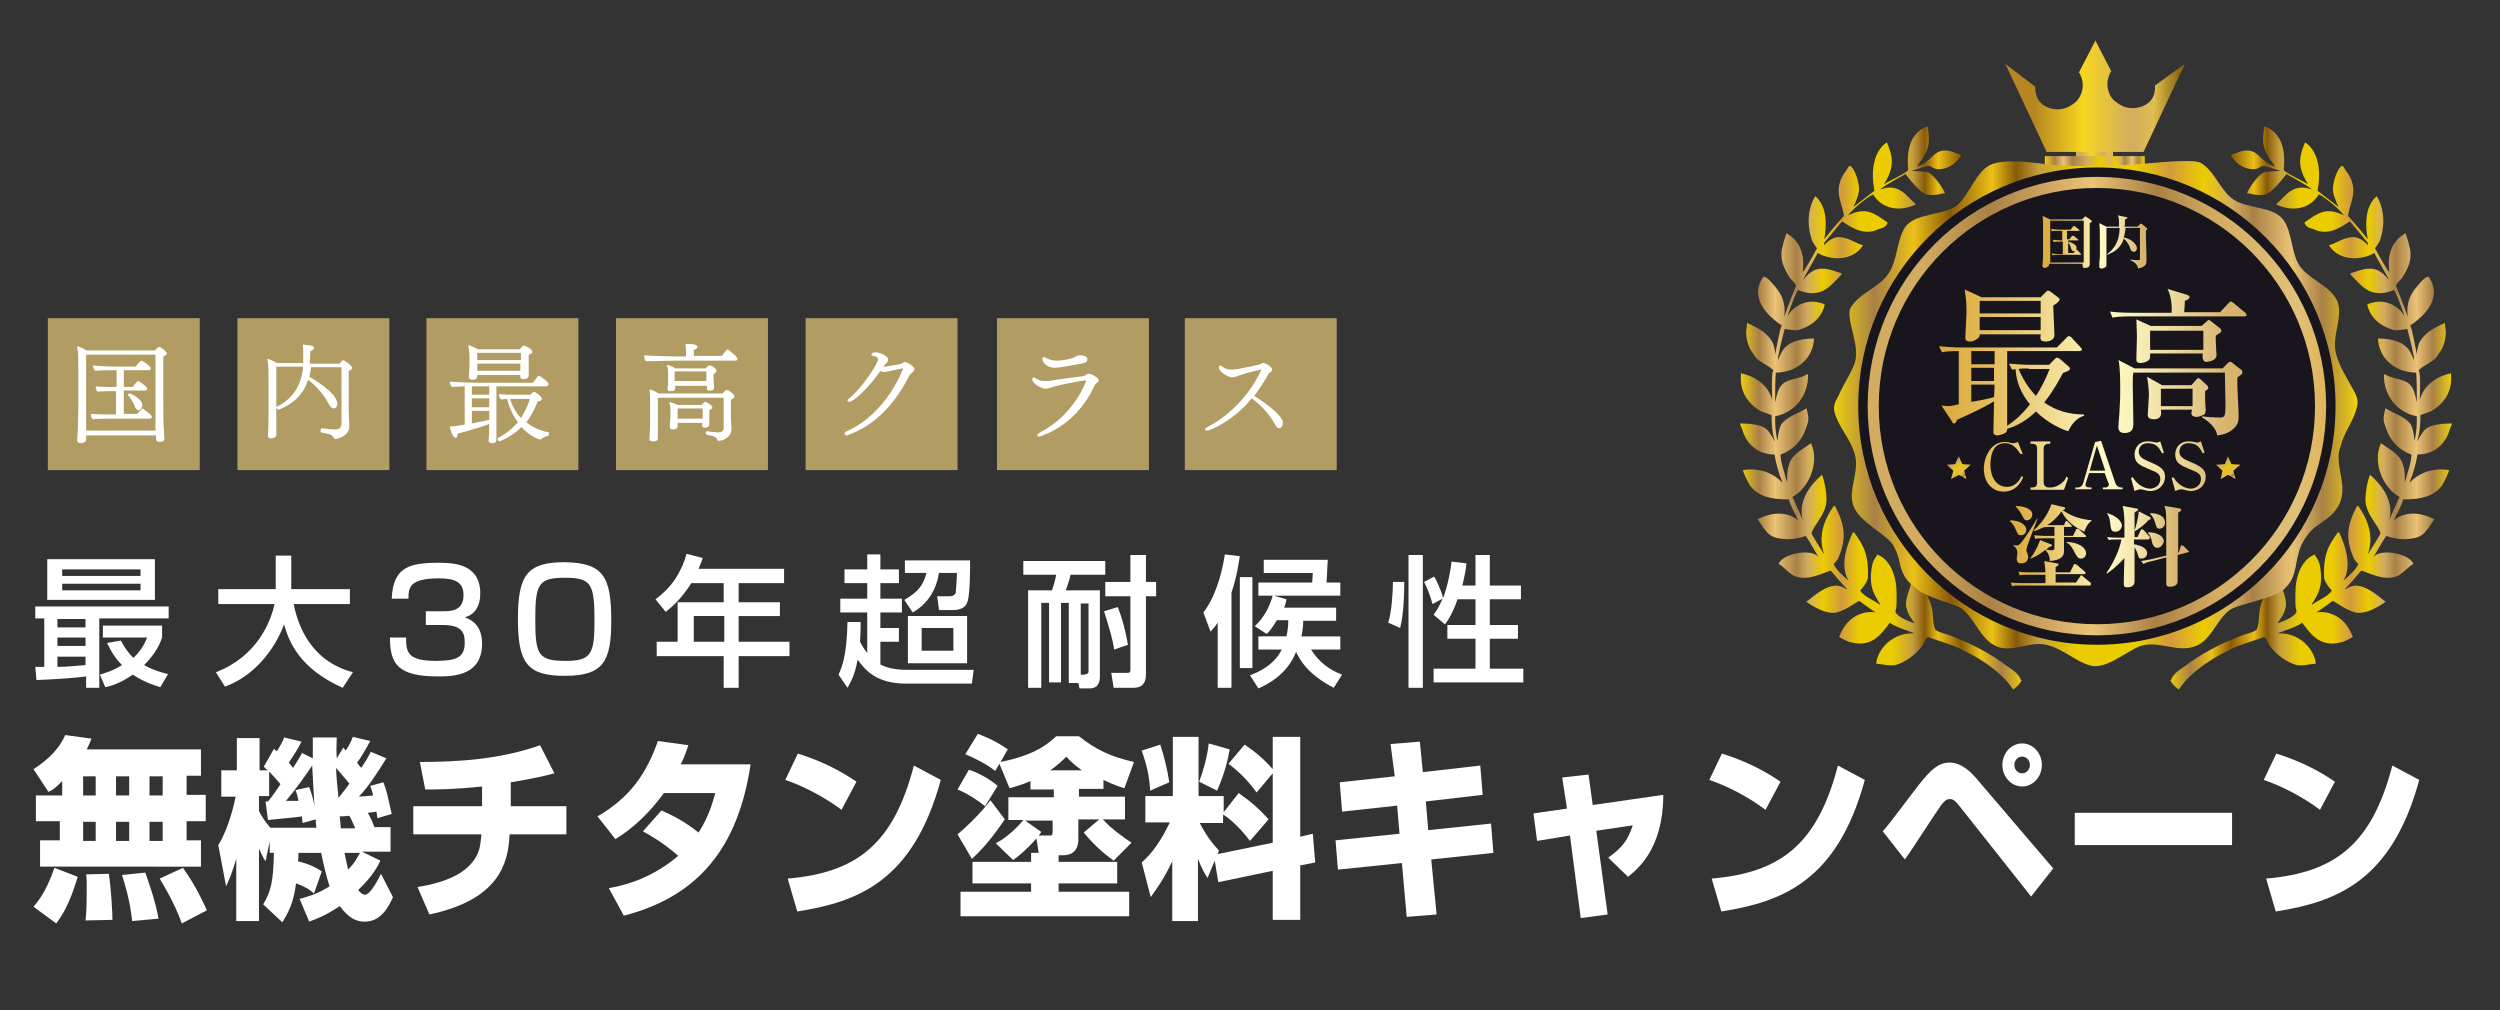<?xml version="1.0" encoding="utf-8"?>
<!-- Generator: Adobe Illustrator 24.3.0, SVG Export Plug-In . SVG Version: 6.00 Build 0)  -->
<svg version="1.1" id="レイヤー_1" xmlns="http://www.w3.org/2000/svg" xmlns:xlink="http://www.w3.org/1999/xlink" x="0px"
	 y="0px" viewBox="0 0 418 168.9" style="enable-background:new 0 0 418 168.9;" xml:space="preserve">
<rect x="0" y="0" width="418" height="168.9" fill="#333333" stroke="none"/>
<style type="text/css">
	.st0{fill:#B19D63;}
	.st1{fill:#FFFFFF;}
	.st2{fill:url(#SVGID_1_);}
	.st3{fill:url(#SVGID_2_);}
	.st4{fill:url(#SVGID_3_);}
	.st5{fill:url(#SVGID_4_);}
	.st6{fill:url(#SVGID_5_);}
	.st7{fill:#18161C;}
	.st8{fill:none;stroke:url(#SVGID_6_);stroke-width:1.857;stroke-miterlimit:10;}
	.st9{fill:url(#SVGID_7_);}
	.st10{fill:url(#SVGID_8_);}
	.st11{fill:url(#SVGID_9_);}
	.st12{fill:url(#SVGID_10_);}
	.st13{fill:url(#SVGID_11_);}
	.st14{fill:url(#SVGID_12_);}
	.st15{fill:url(#SVGID_13_);}
	.st16{fill:url(#SVGID_14_);}
	.st17{fill:url(#SVGID_15_);}
	.st18{fill:url(#SVGID_16_);}
	.st19{fill:url(#SVGID_17_);}
	.st20{fill:url(#SVGID_18_);}
	.st21{fill:url(#SVGID_19_);}
	.st22{fill:url(#SVGID_20_);}
</style>
<g>
	<rect x="8" y="53.2" class="st0" width="25.4" height="25.4"/>
	<rect x="39.7" y="53.2" class="st0" width="25.4" height="25.4"/>
	<rect x="71.3" y="53.2" class="st0" width="25.4" height="25.4"/>
	<rect x="103" y="53.2" class="st0" width="25.4" height="25.4"/>
	<rect x="134.7" y="53.2" class="st0" width="25.4" height="25.4"/>
	<rect x="166.7" y="53.2" class="st0" width="25.4" height="25.4"/>
	<rect x="198.1" y="53.2" class="st0" width="25.4" height="25.4"/>
	<g>
		<path class="st1" d="M27.9,59.1c0,0.2-0.3,0.4-0.6,0.5c0,0.3,0,1.2,0,2.4c0,2.3,0,5.5,0,5.5c0,0.5,0,3.7,0.1,4.4
			c0,0.4,0.1,1.3,0.1,1.4c0,0.6-0.7,0.6-0.8,0.6c-0.4,0-0.6-0.2-0.6-0.5v-0.6H14.4c0,0.3,0,0.6,0,0.7c0,0,0,0,0,0
			c0,0.5-0.7,0.6-0.9,0.6c-0.4,0-0.6-0.2-0.6-0.5c0,0,0,0,0,0c0-0.2,0.1-0.9,0.1-1.4c0-0.6,0.1-2.7,0.1-4.1v-6.8
			c0-0.9,0-2.3-0.2-3.4c0.5,0.1,1.1,0.4,1.6,0.7h11.4c0,0,0.5-0.6,0.7-0.6C26.9,58,27.9,58.8,27.9,59.1z M26.1,59.3H14.4v8.8
			c0,1,0,2.9,0,3.9H26c0-0.5,0-3.7,0-4.2V59.3z M25.4,69.7c0,0.2-0.2,0.3-0.4,0.3h-6.5c-0.2,0-2.4,0-3,0.1c-0.2-0.2-0.3-0.6-0.3-0.9
			c0.7,0.1,3.1,0.1,3.4,0.1h0.8v-3.9h-0.6c-0.2,0-1.9,0-2.5,0.1c-0.2-0.2-0.3-0.6-0.3-0.9c0.7,0.1,2.7,0.1,3,0.1h0.5v-2.8h-0.7
			c-0.2,0-2.3,0-2.9,0.1c-0.2-0.2-0.3-0.6-0.4-0.9c0.7,0.1,3.1,0.2,3.4,0.2l3.8,0c0.4-0.6,0.8-1,1-1c0.1,0,1.5,0.9,1.5,1.3
			c0,0.2-0.1,0.3-0.4,0.3h-4.1v2.8h1.5c0.6-0.9,0.9-1,0.9-1c0.1,0,1.5,0.9,1.5,1.3c0,0.2-0.1,0.3-0.4,0.3h-3.5v3.9H23
			c0.1-0.2,0.7-0.9,0.9-0.9C24,68.5,25.4,69.3,25.4,69.7z M23.8,67.7c0,0.5-0.4,0.9-0.6,0.9c-0.2,0-0.5-0.2-0.6-0.5
			c-0.2-0.6-0.5-1.2-1.1-1.9c-0.1-0.1-0.1-0.1-0.1-0.2c0-0.1,0.1-0.2,0.3-0.2C22,65.8,23.8,66.8,23.8,67.7z"/>
		<path class="st1" d="M58.9,61.5c0,0.2-0.2,0.4-0.6,0.5c0,0.8,0,6.2,0,6.6c0,0.6,0.1,2.2,0.1,2.6c0,0,0,0.1,0,0.1
			c0,1.7-2.1,2.1-2.3,2.1c-0.4,0-0.3-0.6-1-0.8c-0.4-0.1-1.1-0.2-1.4-0.3c-0.1,0-0.1-0.2-0.1-0.3c0,0,0-0.4,0.2-0.4h0
			c0.7,0.1,1.7,0.2,2.3,0.2c0.7,0,1-0.4,1-1.1c0-1.1,0-6.6,0-9.3h-5.1c-0.1,0.6-0.1,1.1-0.3,1.6c0.6,0.3,4.7,2.7,4.7,4.5
			c0,0.6-0.4,0.8-0.6,0.8c-0.2,0-0.5-0.2-0.8-0.7c-0.7-1.4-2.1-3.1-3.5-4.1c-0.7,2.2-2.1,3.9-4.9,5c0,0,0,0,0,0
			c-0.1,0-0.4-0.2-0.4-0.4c0-0.1,0-0.1,0.1-0.1c3-1.5,4.1-3.9,4.4-6.7h-4.5c0,1.6,0,5.8,0,7.1c0,1.1,0,2.7,0,3.5c0,0.2,0,0.5,0,0.7
			c0,0,0,0,0,0.1c0,0.4-0.5,0.6-0.9,0.6c-0.4,0-0.5-0.2-0.5-0.4c0,0,0-0.1,0-0.1c0-0.2,0.1-1.2,0.1-3.4c0-0.4,0-4.9,0-5.2
			c0-2.3,0-3.2-0.2-4.2c0.5,0.1,1.1,0.4,1.6,0.7h4.4c0-0.2,0-0.4,0-0.6c0-0.5,0-0.8,0-1.1c0-0.5,0-0.9-0.1-1.4
			c0.5,0.1,1.1,0.1,1.5,0.2c0.3,0.1,0.4,0.2,0.4,0.4c0,0,0,0.3-0.6,0.5c0,0.6-0.1,1.6-0.1,1.8c0,0.1,0,0.2,0,0.3h5
			c0.1-0.2,0.5-0.6,0.6-0.6C57.8,60.4,58.9,61.2,58.9,61.5z"/>
		<path class="st1" d="M91.7,64.2c0,0.2-0.1,0.4-0.4,0.4H83l0,5.1c0,0.8,0,2.3,0,2.8c0,0.5,0,1,0,1.1c0,0.4-0.4,0.5-0.7,0.5
			c-0.3,0-0.6-0.1-0.6-0.4c0,0,0,0,0-0.1c0.1-0.9,0.1-2.5,0.1-2.7c-1.6,0.6-4.1,1.3-5.3,1.6c0,0,0,0.1,0,0.1c0,0.3-0.1,0.6-0.3,0.6
			c-0.5,0-0.9-1.3-1-1.9c0.1,0,0.2,0,0.3,0c0.2,0,0.3,0,2.2-0.3v-6.4c-0.9,0-1.7,0.1-2.1,0.1c-0.2-0.1-0.4-0.6-0.4-0.9c0,0,0,0,0,0
			c0.9,0.1,3.8,0.2,5,0.2h8.9c0.6-0.8,0.9-1.2,1-1.2C90.2,62.8,91.7,63.8,91.7,64.2z M89,58.8c0,0.2-0.1,0.4-0.6,0.5
			c0,0.1,0,0.3,0,0.6c0,0.5,0,1.2,0,1.2c0,0.2,0,0.5,0,0.9c0,0.2,0,0.7,0,0.8c0,0,0,0,0,0c0,0.5-0.6,0.6-0.8,0.6
			c-0.4,0-0.6-0.1-0.6-0.4c0,0,0,0,0,0v-0.3h-7.2v0.2c0,0.4-0.4,0.6-0.8,0.6c-0.3,0-0.6-0.1-0.6-0.5c0,0,0,0,0-0.1
			c0-0.1,0.1-1.1,0.1-1.8v-1.5c0-0.6-0.1-1.3-0.2-1.9c0.4,0.1,1.1,0.4,1.6,0.7h7c0.5-0.6,0.6-0.6,0.7-0.6C87.8,57.8,89,58.3,89,58.8
			z M81.8,64.6h-2.9V66h2.9V64.6z M81.8,66.6h-2.9v1.5h2.9V66.6z M78.9,68.7v2.1c1-0.2,2-0.4,2.9-0.6v-1.5H78.9z M87.1,59h-7.3v1.2
			h7.3V59z M79.8,60.8v0.5c0,0.2,0,0.5,0,0.7h7.2c0-0.2,0-0.5,0-0.7v-0.5H79.8z M91.8,72.6c0,0.1-0.1,0.3-0.2,0.3
			c-0.2,0-0.8,0.2-1.1,0.5c-0.1,0.1-0.1,0.1-0.2,0.1c-0.1,0-1.7-0.5-3.1-2.1c-1.7,1.7-3.7,2.4-3.7,2.4c-0.1,0-0.3-0.2-0.3-0.4
			c0-0.1,0-0.1,0.1-0.2c1.4-0.7,2.4-1.6,3.3-2.6c-0.9-1.2-1.5-2.6-1.8-3.9c-0.4,0-0.8,0.1-1,0.1c-0.2-0.1-0.4-0.6-0.4-0.9
			c0.8,0.1,3.1,0.1,3.1,0.1h2.2c0.1-0.2,0.5-0.5,0.6-0.5c0.1,0,1.3,0.7,1.3,1.2c0,0.2-0.2,0.4-0.7,0.4c-0.5,1.3-1.1,2.5-1.9,3.5
			c1,0.8,2.2,1.4,3.8,1.7C91.7,72.4,91.8,72.5,91.8,72.6z M86.3,66.7c0,0-0.5,0-1,0c0.3,1.1,0.9,2.2,1.8,3.2
			c0.7-1.1,1.2-2.2,1.5-3.2H86.3z"/>
		<path class="st1" d="M123.3,60c0,0.2-0.1,0.3-0.4,0.3h-10.1c-0.7,0-4.3,0.1-4.8,0.1c-0.2-0.2-0.3-0.6-0.3-0.9c0,0,0,0,0-0.1
			c0.6,0.1,4.6,0.2,5.4,0.2h1.6v-0.6c0-0.5,0-0.8-0.1-1.5c1.3,0,2,0.1,2,0.5c0,0.2-0.2,0.4-0.6,0.5c0,0.2,0,0.6,0,1h4.7
			c0.3-0.4,0.8-1.1,1-1.1C122,58.7,123.3,59.6,123.3,60z M122.8,66.3c0,0.2-0.2,0.4-0.6,0.5c0,0.3,0,0.5,0,1v1.8
			c0,0.4,0.1,1.9,0.1,2.2c0,0,0,0,0,0c0,1.1-1.2,1.9-2.1,1.9c-0.2,0-0.3-0.1-0.3-0.3c-0.2-0.3-0.4-0.5-1.7-0.7
			c-0.1,0-0.2-0.1-0.2-0.3c0-0.2,0.1-0.3,0.2-0.3h0c0.6,0.1,1.5,0.2,1.9,0.2c0.5,0,0.9-0.2,0.9-0.8v-5H110l0,4.5c0,0.3,0,1,0,1.5
			c0,0.2,0,0.6,0,0.7c0,0,0,0,0,0.1c0,0.5-0.6,0.5-0.9,0.5c-0.4,0-0.5-0.2-0.5-0.4c0,0,0-0.1,0-0.1c0.1-1.7,0.1-2.3,0.1-2.4v-3.3
			c0-1.2,0-1.8-0.1-2.5c0.5,0.1,1.1,0.4,1.5,0.7h10.7c0.4-0.4,0.5-0.6,0.7-0.6C121.8,65.2,122.8,65.9,122.8,66.3z M119.8,62
			c0,0.2-0.2,0.4-0.5,0.5c0,0.2,0,0.8,0,0.8c0,0.5,0.1,1,0.1,1.5c0,0,0,0,0,0c0,0.2-0.1,0.5-0.7,0.5c-0.4,0-0.5-0.1-0.5-0.4l0-0.4
			h-5.3c0,0.1,0,0.3,0,0.4c0,0.3-0.2,0.5-0.8,0.5c-0.3,0-0.5-0.1-0.5-0.4c0,0,0-0.1,0-0.1c0-0.1,0.1-0.4,0.1-0.6c0-0.2,0-0.6,0-0.9
			v-0.9c0-0.6,0-0.9-0.2-1.5c0.5,0.1,1,0.3,1.4,0.6h5.1c0.1-0.2,0.5-0.5,0.6-0.5C118.8,61,119.8,61.6,119.8,62z M119.1,68.1
			c0,0.2-0.2,0.4-0.5,0.4c0,0.1,0,0.2,0,0.4c0,0.3,0,0.6,0,0.6c0,0.2,0,0.6,0,0.8l0,0.7v0c0,0,0,0.5-0.7,0.5c-0.3,0-0.5-0.1-0.5-0.3
			c0,0,0,0,0,0l0-0.5h-4.1v0.1c0,0.1,0,0.4,0,0.5c0,0.2-0.1,0.5-0.8,0.5c-0.3,0-0.5-0.1-0.5-0.4c0,0,0,0,0-0.1c0-0.1,0-0.3,0-0.5
			c0-0.3,0.1-0.7,0.1-1v-0.8c0-0.6,0-1.2-0.2-1.8c0.4,0.1,0.9,0.3,1.4,0.5h4c0.2-0.2,0.5-0.5,0.6-0.5c0,0,0.1,0,0.1,0
			C118.4,67.4,119.1,67.8,119.1,68.1z M118.1,62.1h-5.3v1.6h5.3v-0.4V62.1z M117.5,68.3h-4.2v1.7h4.2v-0.3V68.3z"/>
		<path class="st1" d="M152.9,61.7c0,0.2-0.2,0.5-0.4,0.6c-0.1,0.1-0.2,0.2-0.4,0.4c-2.6,5.1-5.9,8.4-10.2,10
			c-0.1,0.1-0.2,0.1-0.3,0.1c-0.2,0-0.4-0.1-0.4-0.3c0-0.1,0.1-0.3,0.4-0.4c6.7-3,9.4-10.4,9.4-10.5c0,0,0,0,0,0c0,0-0.1,0-0.1,0
			c-0.5,0.1-1.6,0.3-2.4,0.5c-0.2,0-0.4,0.1-0.7,0.1c-0.2,0-0.5-0.1-0.6-0.2c-1.7,2.6-4.5,5.2-5.2,5.2c-0.2,0-0.3-0.1-0.3-0.2
			c0-0.1,0.1-0.3,0.3-0.4c2.2-1.8,4.8-5.8,4.8-6.5c0-0.3-0.2-0.5-0.8-0.6c-0.2,0-0.3-0.1-0.3-0.2c0-0.2,0.3-0.4,0.7-0.4
			c0.8,0,2.1,0.7,2.1,1.2c0,0.2-0.1,0.4-0.4,0.7c-0.1,0.1-0.3,0.4-0.4,0.5c0.1,0,0.2,0,0.3,0c0.6-0.1,1.8-0.3,2.4-0.4
			c0.2,0,0.4-0.2,0.5-0.2s0.2-0.2,0.3-0.2h0C151.8,60.6,152.9,61.3,152.9,61.7z"/>
		<path class="st1" d="M183.7,63.6c0,0.2-0.1,0.3-0.4,0.5c-0.1,0.1-0.2,0.2-0.3,0.4c-1.5,3.2-4.2,6.7-8.9,8.4
			c-0.1,0-0.2,0.1-0.3,0.1c-0.2,0-0.4-0.1-0.4-0.2c0-0.1,0.1-0.2,0.3-0.4c5.9-2.9,7.9-8.7,7.9-8.7s0-0.1-0.1-0.1
			c-0.3,0-3.8,0.6-5.5,1.1c-0.4,0.1-0.8,0.3-1.2,0.3c-0.6,0-2.2-0.8-2.2-1.6c0-0.2,0.1-0.3,0.3-0.3c0,0,0.1,0,0.2,0.1
			c0.1,0.1,0.3,0.2,0.5,0.3c0.3,0.2,0.8,0.2,1.3,0.2c0.1,0,0.3,0,0.4,0c2.4-0.4,4.4-0.6,5.8-0.8c0.2,0,0.4-0.2,0.6-0.3
			c0.1-0.1,0.2-0.1,0.4-0.1C182.6,62.5,183.7,63.2,183.7,63.6z M181.8,60.1c0,0.2-0.1,0.5-0.6,0.6c-0.8,0.2-4.2,0.8-4.8,0.8
			c-1.1,0-2.1-0.7-2.1-1.5c0-0.2,0.1-0.3,0.2-0.3c0.2,0,0.5,0.2,0.7,0.3c0.5,0.2,1,0.3,1.5,0.3c1,0,2.6-0.3,3.2-0.7
			c0.2-0.1,0.3-0.2,0.6-0.2C181.6,59.4,181.8,59.8,181.8,60.1z"/>
		<path class="st1" d="M214.5,70.6c0,0.6-0.3,1-0.6,1c-0.2,0-0.5-0.2-0.7-0.6c-0.7-1.3-1.9-2.9-3.9-4.4c-3.2,3.9-7,5.4-7.5,5.4
			c-0.2,0-0.3-0.1-0.3-0.2c0-0.1,0.1-0.3,0.4-0.4c6.5-3.4,9-9.6,9-9.6c0,0,0,0-0.1,0c-0.5,0.1-1.9,0.4-3.7,1
			c-0.2,0.1-0.4,0.2-0.6,0.2c-0.2,0.1-0.3,0.1-0.5,0.1c-0.7,0-2.2-1-2.2-1.6c0-0.1,0-0.2,0-0.2c0.1-0.1,0.1-0.2,0.2-0.2
			c0.1,0,0.2,0.1,0.4,0.2c0.5,0.5,1.4,0.5,1.5,0.5c0.1,0,0.2,0,0.3,0c1-0.1,2.8-0.5,4.2-0.8c0.3,0,0.5-0.3,0.7-0.3c0,0,0,0,0.1,0
			c0.4,0,1.5,0.6,1.5,1.1c0,0.2-0.2,0.4-0.4,0.5c-0.1,0.1-0.2,0.1-0.2,0.2c-0.7,1.3-1.5,2.5-2.4,3.7c2.8,1.7,4.5,3.4,4.7,4.1
			C214.5,70.3,214.5,70.4,214.5,70.6z"/>
	</g>
</g>
<g>
	<g>
		<path class="st1" d="M5.9,111.5h1.5v-8.1H5.9v-2h22.3v2H16.6V115h-2.2v-1.9c-1.4,0.2-5.2,0.5-8.3,0.6L5.9,111.5z M7.9,93.5h18v6.8
			h-18V93.5z M9.6,103.5v1.4h4.7v-1.4H9.6z M9.6,106.6v1.4h4.7v-1.4H9.6z M14.4,109.8H9.6v1.7c1.4,0,2.4-0.1,4.7-0.3V109.8z
			 M10.4,95.2v1.1h13.1v-1.1H10.4z M10.4,97.6v1.1h13.1v-1.1H10.4z M20.2,107.1c0.4,0.7,0.9,1.7,2.1,2.9c1.5-1.4,2-2.7,2.3-3.4h-7.4
			v-2h9.9v2c-0.3,0.9-1,2.6-3,4.6c1.4,0.8,2.7,1.2,4,1.5l-1.3,2.2c-1-0.3-2.8-0.9-4.6-2.1c-2,1.4-3.6,1.9-4.6,2.1l-0.9-2.1
			c0.9-0.3,2.1-0.6,3.7-1.6c-1.6-1.6-2.1-3-2.5-3.7L20.2,107.1z"/>
		<path class="st1" d="M36.1,112.4c7-2.7,9.2-8.6,9.8-11.4h-9.4v-2.5h9.6v-5.6h2.6v5.6h9.8v2.5h-9.4c1,5,3.8,9.8,9.9,11.4l-1.7,2.6
			c-7.2-3.2-9-7.7-9.8-10.6c-1.6,4.3-5.1,8.7-9.9,10.4L36.1,112.4z"/>
		<path class="st1" d="M67.9,106.5c0,2.3,0,4,4.9,4c3.4,0,4.9-0.5,4.9-3c0-1.3-0.1-3-3.6-3h-2.9v-2.3h2.9c1.2,0,3.4,0,3.4-2.7
			c0-2.1-1.3-2.8-4.1-2.8c-5,0-5.1,1.6-5.1,3.4h-2.8c0.2-5.3,3-6,7.8-6c2.2,0,7,0,7,5.1c0,3.3-2.1,3.9-2.6,4c0.7,0.3,2.9,1,2.9,4.4
			c0,5.2-4.4,5.5-7.3,5.5c-6.7,0-8.1-2-8.1-6.5H67.9z"/>
		<path class="st1" d="M102.2,103.8c0,6.8-1.3,9.2-7.8,9.2c-6.3,0-7.8-2.2-7.8-9.5c0-7.3,1.5-9.5,7.8-9.5
			C100.9,94.1,102.2,96.4,102.2,103.8z M89.5,103.6c0,5.9,0.5,6.9,5.1,6.9c4.3,0,4.8-1.2,4.8-6.8c0-6.2-0.6-7.1-5-7.1
			C90,96.6,89.5,97.7,89.5,103.6z"/>
		<path class="st1" d="M115.6,97.5c-1.7,2.6-3,3.8-4.3,4.8l-1.7-2.1c2.6-1.9,4.3-4.4,5.2-7.6l2.7,0.7c-0.2,0.6-0.4,1.1-0.7,1.8h14.3
			v2.4h-7.6v3.2h6.9v2.3h-6.9v4.3h8.5v2.4h-8.5v5.3h-2.5v-5.3h-11.2v-2.4h3.5v-6.6h7.7v-3.2H115.6z M116,103v4.3h5.1V103H116z"/>
		<path class="st1" d="M143.9,103.9c0,0.8,0,1.8-0.1,3.4c0.6,1.2,1,1.6,1.2,1.9v-6.8h-4.5v-2.3h4.5v-2.6h-3.8v-2.3h3.8v-2.5h2.2v2.5
			h3.1v2.3h-3.1v2.6h3.6v2.3h-3.6v2.6h3.1v2.3h-3.1v3.8c1.7,0.9,3.6,0.9,5.3,0.9h10.3l-0.3,2.3h-11c-4.9,0-6.8-2.2-8.1-4
			c-0.5,2.7-1.2,3.8-1.7,4.7l-1.5-2.2c0.4-0.9,1.4-2.8,1.5-8.8H143.9z M162.2,93.8c0,1.6,0,5.2-0.4,6.7c-0.3,1.2-1.4,1.5-2.5,1.5
			H157l-0.3-2.3h2c0.2,0,0.9,0,1.1-0.6c0-0.3,0.2-2.1,0.2-3.3H157c-0.5,3.1-2.1,5.3-4.4,6.6l-1.4-2.1c2.3-1.3,3.2-2.5,3.7-4.5h-3.6
			v-2.1H162.2z M161.7,103v7.9h-9.9V103H161.7z M154.1,105v3.8h5.3V105H154.1z"/>
		<path class="st1" d="M178.7,114.1v-13.3h-1.3v13.3h-2v-13.3h-1.3V115h-2.2V98.7h4c0.3-0.9,0.5-1.6,0.7-2.6h-5.5v-2.3h13.7v2.3
			h-5.8c-0.3,1.3-0.4,1.4-0.8,2.6h5.7v14.4c0,2-1.3,2-1.8,2h-1.6l-0.2-0.9H178.7z M181.5,112.7c0.2,0,0.5,0,0.5-0.5v-11.3h-1.3v11.9
			H181.5z M186.9,101.5c0.8,2.1,1.2,3.6,1.7,6.3l-2.3,0.8c-0.3-1.8-0.7-3.2-1.7-6.4L186.9,101.5z M191.6,92.8v4.5h1.7v2.4h-1.7v13.1
			c0,2-1.3,2.2-2.1,2.2h-3.3l-0.4-2.5h2.6c0.4,0,0.6,0,0.6-0.5V99.7h-4.2v-2.4h4.2v-4.5H191.6z"/>
		<path class="st1" d="M203.6,104.1c-0.5,0.8-0.7,0.9-1.2,1.5l-1.2-3.2c1.7-2.1,3-5.8,3.6-9.7l2.5,0.3c-0.2,1.2-0.5,3.4-1.4,6.1V115
			h-2.3V104.1z M207.3,111.7V96.5h2.1v15.2H207.3z M215.1,106.3c0.2-0.8,0.3-1.6,0.3-2.6h-1.9c-0.8,1.3-1.2,1.8-1.7,2.3l-2-1.3
			c1.7-1.6,2.5-3.4,3-5.1h-2.4v-2.2h9l0.1-1.6h-8.2v-2.2h10.7l-0.2,3.8h2.3v2.2h-11.1l2.1,0.6c-0.1,0.6-0.2,1-0.4,1.4h8.7v2.2h-5.5
			c0,0.8-0.1,1.6-0.3,2.6h6.5v2.2h-4.9c1.4,2.2,3.1,3.4,5.2,4.2L223,115c-4.4-2.3-5.6-4.6-6.3-6c-1.5,3.9-5.1,5.6-6.3,6.1l-1.4-2.2
			c3.6-1.3,4.9-3.4,5.3-4.3h-3.9v-2.2H215.1z"/>
		<path class="st1" d="M234.8,97.3c0,1.8-0.1,5.5-0.7,7.7l-2-0.9c0.6-1.7,0.8-5.3,0.8-6.8H234.8z M235.5,92.8h2.4V115h-2.4V92.8z
			 M243.7,100.2c-0.5,1.5-1.2,3-2.1,4.2l-1.9-1.6c0.4-0.6,0.8-1.1,1.5-2.7l-1.7,0.9c-0.1-0.5-0.6-2.2-1.4-3.7l1.7-0.9
			c0.3,0.5,1.1,2.1,1.5,3.6c0.9-2.5,1.3-5.1,1.4-6.1l2.5,0.3c-0.1,0.9-0.3,2.1-0.7,3.7h2.2v-5.1h2.4v5.1h5.2v2.3h-5.2v4.3h4.7v2.3
			h-4.7v5h5.6v2.3h-15v-2.3h7v-5h-4.7v-2.3h4.7v-4.3H243.7z"/>
		<path class="st1" d="M10.4,130.6c-1.2,1.2-1.6,1.5-2.3,1.8l-2.5-3.8c2.2-1.4,4.3-3.3,5.3-5.7l4.4,0.6c-0.2,0.5-0.4,1-0.8,1.8h19.1
			v4.4h-2.4v3.2h3.2v4.4h-3.2v3.2h2.4v4.4H6.7v-4.4H10v-3.2H6V133h4.4V130.6z M13,146.6c-1.4,4.6-2.5,6.3-3.6,7.8l-3.8-2.8
			c0.6-0.7,2.1-2.4,3.5-6.5L13,146.6z M13.9,129.8v3.2H16v-3.2H13.9z M13.9,137.4v3.2H16v-3.2H13.9z M18.2,146.1
			c0.4,2.7,0.6,6.5,0.6,7.7l-4.5,0.1c0.2-1.6,0.2-4,0.2-5.2c0-1.5,0-1.8-0.1-2.5L18.2,146.1z M19.4,129.8v3.2h2.2v-3.2H19.4z
			 M19.4,137.4v3.2h2.2v-3.2H19.4z M24.3,145.9c0.2,0.6,1.8,5,2.2,7.7l-4.4,0.4c-0.4-3.7-1.3-6.4-1.7-7.7L24.3,145.9z M25,129.8v3.2
			h2.2v-3.2H25z M25,137.4v3.2h2.2v-3.2H25z M30.6,145.1c1.8,2.6,2.7,4.3,4,7.1l-4.2,2.2c-1.2-3.4-3.1-6.5-3.7-7.5L30.6,145.1z"/>
		<path class="st1" d="M52.5,149.4c-0.4-0.4-1.1-1-3-1.7c-0.4,3.3-1.4,5.1-2.3,6.5l-3.2-3c1.3-2.1,1.7-3.8,1.8-8.6h-0.7v-1.9
			l-0.7,3.3c-0.4-0.6-0.5-0.8-1.1-2.1V154h-3.8v-10.4c-0.7,2.4-1.2,3.5-1.7,4.6l-1.3-6.9c1.8-2.9,2.7-7.1,2.9-8.1h-2.4v-4.4h2.6
			v-5.4h3.8v5.4h1.4c-0.3-0.2-0.4-0.3-0.7-0.6l1.7-3c0.1,0.1,0.4,0.4,0.5,0.4c0.8-1.3,1-1.7,1.2-2.3l2.9,0.7c-0.7,1.5-1.8,3-2.1,3.5
			c0.2,0.3,0.4,0.5,0.7,0.9c1-1.6,1.2-1.9,1.5-2.5l1.8,0.9c0-1.5,0-2.4,0-3.5h4c0,0.9-0.1,1.9,0,3.5l1.1-1.8
			c0.3,0.3,0.3,0.4,0.4,0.5c0.8-1.2,1-1.8,1.2-2.3l2.9,0.7c-0.7,1.3-1.6,2.9-2.2,3.6c0.3,0.5,0.5,0.6,0.7,0.9
			c0.8-1.2,1.2-1.9,1.6-2.7l2.6,1.1c-1.7,2.7-2.9,4.6-4.6,6.4c0.5,0,1.3-0.1,2.4-0.2c-0.2-0.8-0.3-1.1-0.5-1.6l2.2-0.6
			c0.6,1.6,0.6,1.8,1.4,5.3l-2.4,0.7c-0.1-0.8-0.1-0.9-0.2-1.1c-0.4,0.1-0.8,0.1-1.4,0.2c0.5,0.9,0.9,1.8,1.1,2.4h2.7v4.1h-4.8
			l3.1,1.5c-0.4,0.9-1.3,2.6-3.7,4.9c0.4,0.6,0.9,0.8,1.1,0.8c1,0,2.4-2.9,2.7-3.5l2,3.9c-0.7,1.6-2,4.1-4.7,4.1
			c-1.4,0-2.6-0.5-4.2-2.6c-2.5,1.7-4.1,2.2-5.1,2.6l-1.6-3.8c1-0.3,2.8-0.7,5-2.1c-0.6-1.8-1.2-4.6-1.4-5.6h-3.8
			c0,0.5,0,1.2-0.1,1.4c2.4,0.6,3.4,1.3,4,1.7L52.5,149.4z M44.4,134l0.4,0c0.2-0.2,1-1.2,2.1-2.9c-0.7-0.8-1.4-1.6-1.9-2.1v4.1
			h-1.7v2.5c0.3,0.6,1,1.8,1.9,2.8h7.7c-0.1-0.8-0.1-1-0.1-1.4l-2.2,0.6c-0.1-0.6-0.1-0.8-0.1-1.1c-0.4,0.1-4.7,0.5-5.7,0.6
			L44.4,134z M49.9,133.9c-0.2-1.1-0.3-1.3-0.5-1.8l2.3-0.5c0.5,1.3,0.8,2.6,0.9,3.2c-0.1-0.9-0.2-3-0.4-6.8
			c-0.8,1.2-2.9,4.2-4.4,5.9L49.9,133.9z M56.6,133.4c1.1-1.4,1.6-2,1.8-2.4c-0.7-0.9-1.8-2.1-2.2-2.6
			C56.2,129.2,56.3,130.6,56.6,133.4L56.6,133.4z M59.4,138.5c-0.7-1.6-0.8-1.8-1-2.1c-0.3,0-0.5,0.1-1.6,0.1c0,0.3,0.1,0.7,0.2,2
			H59.4z M57.6,142.6c0.3,1.3,0.4,2,0.6,2.8c1-1,1.3-1.6,2-2.8H57.6z"/>
		<path class="st1" d="M85.4,134.8h9.3v4.7h-9.5c-0.2,4.8-1.7,10.9-13.4,13.4l-2-4.6c1.4-0.2,6.3-1,8.8-3.7c1.6-1.7,1.7-3.1,1.9-5.1
			H69.1v-4.7h11.5v-3.3c-4.7,0.5-7.5,0.5-9.5,0.5l-0.9-4.6c6.8,0,13.6-0.5,20.1-2.8l2.4,4.7c-1.5,0.4-3.6,0.9-7.3,1.5V134.8z"/>
		<path class="st1" d="M110.6,135.5c1.8,0.8,3.8,1.8,6.2,3.7c1.7-2.6,2.4-5.2,2.8-6.6H111c-3.6,4.9-6.7,6.8-8.1,7.7l-3-3.8
			c5.5-3.2,8.2-7.2,10.1-12.6l5.1,0.7c-0.4,1.1-0.6,1.9-1.3,3.2h11.7c-2.1,14-8.8,22.1-21.2,25.3l-2.5-4.6c2-0.4,6.6-1.2,11.6-5.4
			c-2.6-2.3-5-3.6-5.9-4.1L110.6,135.5z"/>
		<path class="st1" d="M140.7,135.4c-2.8-2.1-6.2-3.9-9.4-5l2.1-4.4c4.5,1.4,7.6,3.2,9.8,4.7L140.7,135.4z M131.7,146.9
			c11.6-1,17.7-5.8,21.1-18.9l4.5,2.4c-4.6,16.9-13.8,20.4-24,22L131.7,146.9z"/>
		<path class="st1" d="M162,128.7c1.3,0.4,3.3,1.4,4.8,2.7l-2.1,3.4c-1.2-1-2.9-2.1-4.6-2.8L162,128.7z M168,137
			c-0.5,0.7-2.7,4.1-5.5,6.6l-2.4-4.1c1.8-1.5,4.1-3.8,5.5-5.7L168,137z M173.7,142.8l-0.4-2.6c-2.1,2.3-3.1,3-3.9,3.6l-2.9-2.8
			c2.1-1.1,3.9-3,4.6-3.9h-2.5v-3.8h7.6v-1.3h-3.9v-1.4c-1.6,0.7-2.6,0.9-3.5,1.2l-1.7-4.1l-0.7,1.2c-1.5-1.2-3.6-2.2-5-2.8l2.1-3.4
			c0.8,0.3,2.9,1.1,5,2.6l-1.2,2.1c6-1.2,8.1-3.2,9.3-4.3h3.8c2.8,2.2,5.2,3.4,9.2,4.3l-1.6,4.4c-0.9-0.3-1.9-0.6-3.5-1.4v1.5h-4.1
			v1.3h7.7v3.8h-3.7c1.3,1.5,3.7,3.2,4.8,3.9l-3,3c-0.7-0.5-2.9-2.1-5-4.7l2.6-2.2h-3.5v3.3c0,2.4-1.6,2.7-2.6,2.7h-0.7v1.1h9.8v3.6
			h-9.8v1.4h11.8v4.1h-28.2v-4.1h11.8v-1.4h-9.8v-3.6h9.8v-1.5H173.7z M174.1,139.1c-0.1,0.2-0.3,0.4-0.4,0.6h1.7
			c0.4,0,0.6,0,0.6-0.6v-1.9h-4.6L174.1,139.1z M180.9,128.8c-1.4-1-2-1.6-2.6-2.3c-0.7,0.7-1.4,1.4-2.7,2.3H180.9z"/>
		<path class="st1" d="M203.1,143.9l-1.2,2.9c-0.5-0.8-0.9-1.4-1.6-3.2V154H196v-10c-1.3,2.8-2.4,4.3-3.6,6l-1.5-5.8
			c1.8-1.6,3.2-3.6,4.7-6.7h-4.1v-4.4h4.6v-9.9h4.3v9.9h4.2v2.7l2.5-3.2c1.9,1.3,3.5,2.7,5,4.4l-3.1,3.6c-2.2-2.9-4.1-4.2-4.5-4.4
			v1.4h-3.9c0.3,0.6,1.3,2.6,3.2,4.6l-0.2,0.6l9.2-1.9v-11.6l-2.7,3.2c-1.4-1.9-2.6-3.2-4.7-4.8l2.7-3.2c1.8,1.2,3.3,2.5,4.7,4.1
			v-5.4h4.6v16.7l2.1-0.5l0.4,4.8l-2.5,0.5v9.1h-4.6v-8.2l-9.1,1.9L203.1,143.9z M194,124.5c0.6,1.8,1.2,4.2,1.5,6.3l-3.2,1.4
			c-0.1-2.4-0.6-4.4-1.4-6.7L194,124.5z M205.6,125.3c-0.4,2.5-1.3,5.1-2.1,6.9l-3-1.5c0.7-1.8,1.4-4.4,1.6-6.4L205.6,125.3z"/>
		<path class="st1" d="M232.5,124.4l4.9-0.4l0.5,5.1l9.6-1.1l0.4,4.9l-9.5,1.1l0.4,4.8l10.5-1.1l0.4,4.9l-10.4,1.1l0.9,9.2l-5,0.4
			l-0.8-9l-10.7,1.1l-0.4-4.9l10.7-1.1l-0.4-4.7l-9.2,1l-0.4-4.9l9.2-1L232.5,124.4z"/>
		<path class="st1" d="M261.2,130l4.4-0.5l0.7,5.1l11.8-1.7c0,9.1-4.4,12.5-5.9,13.7l-3.3-3.2c2.2-1.6,3.2-2.7,4.1-5.4l-6.1,0.9
			l1.9,14l-4.5,0.6l-1.8-13.8l-5.5,0.9l-0.6-4.6l5.6-0.8L261.2,130z"/>
		<path class="st1" d="M295.2,135.4c-2.8-2.1-6.2-3.9-9.4-5l2.1-4.4c4.5,1.4,7.6,3.2,9.8,4.7L295.2,135.4z M286.2,146.9
			c11.6-1,17.7-5.8,21.1-18.9l4.5,2.4c-4.6,16.9-13.8,20.4-24,22L286.2,146.9z"/>
		<path class="st1" d="M314.8,139c1.1-1.3,1.5-1.8,4.9-6.3c2.5-3.3,4-5.2,6.3-5.2c2.1,0,3.8,1.9,4.4,2.6l12.9,15.1l-3.7,4.7
			L327.8,135c-0.7-0.9-1.1-1.4-1.8-1.4c-0.7,0-1.1,0.6-1.5,1.1c-1,1.4-5.1,7.8-6,9L314.8,139z M341.4,127.9c0,2-1.5,3.6-3.3,3.6
			c-1.8,0-3.3-1.6-3.3-3.6c0-2,1.5-3.6,3.3-3.6C339.9,124.3,341.4,125.9,341.4,127.9z M336.8,127.9c0,0.8,0.6,1.4,1.3,1.4
			c0.7,0,1.3-0.6,1.3-1.4c0-0.8-0.6-1.4-1.3-1.4C337.4,126.5,336.8,127.1,336.8,127.9z"/>
		<path class="st1" d="M373.2,135.9v5.4h-26.3v-5.4H373.2z"/>
		<path class="st1" d="M387.9,135.4c-2.8-2.1-6.2-3.9-9.4-5l2.1-4.4c4.5,1.4,7.6,3.2,9.8,4.7L387.9,135.4z M378.9,146.9
			c11.6-1,17.7-5.8,21.1-18.9l4.5,2.4c-4.6,16.9-13.8,20.4-24,22L378.9,146.9z"/>
	</g>
</g>
<g>
	<linearGradient id="SVGID_1_" gradientUnits="userSpaceOnUse" x1="362.384" y1="68.199" x2="410.003" y2="68.199">
		<stop  offset="0" style="stop-color:#EFD20D"/>
		<stop  offset="8.033843e-02" style="stop-color:#A98146"/>
		<stop  offset="0.155" style="stop-color:#ECC018"/>
		<stop  offset="0.224" style="stop-color:#885A08"/>
		<stop  offset="0.304" style="stop-color:#ECC018"/>
		<stop  offset="0.35" style="stop-color:#885A08"/>
		<stop  offset="0.393" style="stop-color:#C59F3D"/>
		<stop  offset="0.464" style="stop-color:#EBCC00"/>
		<stop  offset="0.531" style="stop-color:#EBCC00"/>
		<stop  offset="0.579" style="stop-color:#EBCC00"/>
		<stop  offset="0.643" style="stop-color:#D29B3E"/>
		<stop  offset="0.707" style="stop-color:#EBCC00"/>
		<stop  offset="0.761" style="stop-color:#D3AC61"/>
		<stop  offset="0.801" style="stop-color:#A98146"/>
		<stop  offset="0.875" style="stop-color:#EBC376"/>
		<stop  offset="0.933" style="stop-color:#A98146"/>
		<stop  offset="1" style="stop-color:#EFD20D"/>
	</linearGradient>
	<path class="st2" d="M409.4,72.4c0.2-0.7,0.6-1.6,0.6-1.6c-1.7,0-3.7,0.2-4.5,1c-0.5,0.4-1.4,2.1-1.4,2.1c0.6-1.6,0.6-3.9,0.6-4.5
		c0.6-0.2,1.1-0.4,1.7-0.6c1.2-0.7,3.8-2.4,3.4-6.4c-4.7,1.1-5.2,4.5-5.2,4.5c0-1.1,0.2-4.4-0.2-5c0.9-0.9,2.1-1.2,2.9-2.1
		c0.6-0.9,1.1-1.3,1.5-2.9c0.3-1.6,0-2,0-2.9c-1.7,0.7-3.3,1.6-4.2,3.1c-0.5,1-0.5,2.2-0.5,2.2c-0.4-1.9-0.7-3.9-1.1-4.9
		c3.8-2.5,4.9-5.5,3.1-8.1c-0.4-0.2-1.2,0.6-2.3,2c-1.8,2.2-1.2,4.7-1.2,4.7s-1-2.8-2-5.2c0.2-0.6,0.7-0.9,1-1.3
		c1-1.5,1.9-3.3,1.2-5.5c-0.1-0.6-0.6-2-0.6-2c-3.6,2-2.7,6.2-2.7,6.5c-0.1,0-1.2-1.7-2.4-4c0.3-0.4,0.7-0.9,0.9-1.5
		c1.4-4.3-0.6-7.2-0.6-7.2c-2.7,2.2-1.5,7.2-1.5,7.2s-1.5-1.9-3.3-3.9c0.2-1.7,1.3-3.5,0.7-5.5c-0.2-1.1-1.1-2-1.6-2.9
		c-0.9,0.2-1.8,3.1-1.6,4.3c0.1,0.9,0.9,2.6,0.9,2.6s-2.5-1.9-3.5-2.7c1.2-6.4-2.1-8.1-2.1-8.1s-0.4,1-0.6,1.7
		c-0.6,2.3,0.2,3.8,1.1,5.3c-1.1-0.7-3.1-1.5-4-2.3c-0.1-0.4,0.1-1.5,0-2.3c-0.2-4.2-3.1-5-3.1-5c-0.1,0-0.2,0-0.2,0
		c-0.7,3.9,0.5,4.6,1.8,6.7c-0.5-0.2-1.2-0.5-1.6-0.9c-1.1-0.7-1.7-2.3-4.1-1.7c-0.6,0.2-1.1,0.4-1.7,0.6c0.4,1.1,2.4,2.8,4.4,2.3
		c0.4-0.1,0.7-0.6,1.3-0.4c0.7,0.1,2.6,0.8,2.6,0.8s-2,0-2.7,0.2c-1.3,0.5-2.9,3.3-2.9,3.5c0.7,0.1,2,0.5,3.1,0.2
		c1.3-0.4,3.5-3.4,3.5-3.4s3.2,1.7,4.3,2.6c-3.3-1.2-4.4,1.1-6,2.4c0,0.1,0,0.1,0,0.1c2.8,1.3,5.7,0.7,7.1-1.7
		c1,0.4,3.6,2.6,4.2,3.5c-3.1-1.5-4.4-0.3-6.6,1.2c0.2,0.7,0.7,0.9,1.5,1.1c2.3,1.2,4.5-0.2,6.1-1.3c1.1,1.3,3,3.6,3,3.6l0,0.4
		c-0.7-0.8-1.3-1.1-1.9-1.3c-1.9-0.3-3.5,1.1-4.6,1.3c1.7,2.7,5.3,2.6,7.6,1.3c0.7,1.5,1.7,2.9,2.4,4.5c-0.7-0.9-1.1-1.2-1.8-1.6
		c-1.6-0.7-3.3,0.1-4.6,0.5c0,0.1,0,0.2,0,0.2c1.8,1.8,3.3,4.2,7.3,2.6c0.7,1.3,1.3,3.2,1.8,4.5c0.2,0.1-2.1-3.9-6.3-2.1
		c0.5,2.3,2.3,3.7,4.5,4.3c0.7,0.1,2.2-0.2,2.2-0.2s0.7,2.5,1.1,4.7c0,0.1,0,0.2,0,0.5c-0.2-0.5-0.4-1-0.7-1.5
		c-0.9-1.5-2.9-2.1-5.3-2.1c0.1,3.3,2.9,5.7,6.4,5.7c0.1,1.7,0.1,3.3,0.1,5c-0.3-1.3-0.5-2.6-1.5-3.3c-1.1-0.7-2.7-0.7-3.8-1.4
		c-0.1,0-0.2,0-0.2,0c-0.1,3.5,2.2,6.4,5.5,7c0,1.2,0,2.6-0.4,4.1c0,0.1-0.1-1.8-0.6-2.7c-0.9-1.3-2.7-1.8-4.2-2.7
		c-0.1,0-0.1,0-0.1,0c0,0.6-0.5,1.4-0.1,2.6c0.7,2.5,2.2,4.3,4.5,5.1c-0.1,1.7-0.6,2.6-1.1,4.7c0-2.4-0.2-2.6-0.5-3.5
		c-0.7-1.5-2.3-2.2-3.5-3.1c-1.5,3.3,0.4,7.5,3.1,9c-0.5,1.1-1.7,3.8-1.7,3.8c-0.1,0,1.5-3.4-3.2-7.5c-0.2,0.1-1.2,3.7-0.6,5.4
		c0.5,1.7,1.8,2.9,2.3,4.3c0.2,0.1-1.9,3.2-2.1,3.6c-0.1,0,1.8-3.4-1.6-8.1c-0.1,0-0.2,0-0.2,0c-1.3,2.4-2.1,4.9-0.8,8.1
		c0.2,0.7,0.5,1.1,1,1.6c-0.2,0.7-1.3,1.8-2.5,2.8c-0.1,0,2.1-2.2-0.7-8.1c-0.1,0-0.2,0-0.2,0c-1.5,2.1-2.5,3.6-2.3,7.7
		c0.2,0.7,0.8,1.6,1.3,2c-0.7,1.1-1.9,1.4-3.3,2.4c-0.1,0-0.1,0-0.1,0c1.1-1.8,2-3,1.4-6.5c-0.1-0.6-0.4-1.2-0.8-1.7
		c0-0.1,0-0.2,0-0.2c-2.1,0.7-3.3,3.4-3.3,6.4c0,1-0.1,2.3,0.2,3.1c-0.2,1.1-3.2,2-3.2,2c0.7-1.1,1.1-1.4,1.4-2.8
		c0.2-1.8-1.1-3.5-0.7-4.1c-0.5,0.2-3.1,1-3.7,4.9c-0.1,0.9-0.1,2.4-0.5,3.1c-0.9,0.6-1.1,0.4-3.1,1.2c-3.3,1.3-6.3,2.9-8.9,4.9
		c-0.9,0.6-2,1.3-2.3,2.3c-0.1,0-0.1,0-0.1,0c0.2,0.6,0.7,1.1,1.3,1.5c0.1,0.1,0.1,0.1,0.1,0.1c2.1-3.2,6.2-5.7,9.9-7.3
		c1.5-0.5,2.9-1,4.4-1.5c0.5,0.5,0.6,1.1,1,1.6c1,1.3,2.6,2.6,4.4,3.1c1.1,0.2,2.2-0.2,3.1-0.2c0.1-0.1,0.1-0.1,0.1-0.1
		c-0.2-2.2-2.6-5.2-6.4-5c0-0.1,3.5-1.1,4.1-1.8c1.2,1.5,2.8,4.3,6.5,3.3c0.6-0.1,1.5-0.6,2-0.9c-1.6-4.3-5.1-4.3-6.1-4.1
		c0.5-0.3,1.7-1.2,2.7-1.9c0.1-0.2,2.1,1.5,3.8,1.9c2.1,0.5,5.1-1.8,5.1-1.8c-1.1-0.7-4.3-4-6.6-2.1c-0.1,0-0.2,0-0.2,0
		c0.9-1,1.8-2,2.7-3.1c1.6,0.5,3.9,1.8,6.1,0.9c1-0.5,1.7-1.5,2.6-2c-0.4-1.6-5.5-2.8-6.7-1.1c-0.1,0,0,0,0,0c0.9-1.4,1.1-2,2.2-3.6
		c1.7,0.7,4.4,0.8,5.9-0.1c0.9-0.6,2.1-2.7,2.1-2.7c-4.4-2.2-6.7,0.2-6.7,0.2c0.4-1.2,1.2-2.2,1.5-3.5c3.1,0,5.1-0.5,6.5-2.3
		c0.4-0.6,1.2-2.4,1.2-2.6c-4.2-0.7-6.5,2-6.5,2c-0.1,0-0.1,0-0.1,0c0.5-1.1,1.1-3.2,1.3-4.6C406.6,76,408.5,74.7,409.4,72.4z"/>
	
		<linearGradient id="SVGID_2_" gradientUnits="userSpaceOnUse" x1="217.528" y1="68.199" x2="265.147" y2="68.199" gradientTransform="matrix(-1 0 0 1 556.032 0)">
		<stop  offset="0" style="stop-color:#EFD20D"/>
		<stop  offset="8.033843e-02" style="stop-color:#A98146"/>
		<stop  offset="0.155" style="stop-color:#ECC018"/>
		<stop  offset="0.224" style="stop-color:#885A08"/>
		<stop  offset="0.304" style="stop-color:#ECC018"/>
		<stop  offset="0.35" style="stop-color:#885A08"/>
		<stop  offset="0.393" style="stop-color:#C59F3D"/>
		<stop  offset="0.464" style="stop-color:#EBCC00"/>
		<stop  offset="0.531" style="stop-color:#EBCC00"/>
		<stop  offset="0.579" style="stop-color:#EBCC00"/>
		<stop  offset="0.643" style="stop-color:#D29B3E"/>
		<stop  offset="0.707" style="stop-color:#EBCC00"/>
		<stop  offset="0.761" style="stop-color:#D3AC61"/>
		<stop  offset="0.801" style="stop-color:#A98146"/>
		<stop  offset="0.875" style="stop-color:#EBC376"/>
		<stop  offset="0.933" style="stop-color:#A98146"/>
		<stop  offset="1" style="stop-color:#EFD20D"/>
	</linearGradient>
	<path class="st3" d="M291.5,72.4c-0.2-0.7-0.6-1.6-0.6-1.6c1.7,0,3.7,0.2,4.5,1c0.5,0.4,1.4,2.1,1.4,2.1c-0.6-1.6-0.6-3.9-0.6-4.5
		c-0.6-0.2-1.1-0.4-1.7-0.6c-1.2-0.7-3.8-2.4-3.4-6.4c4.7,1.1,5.2,4.5,5.2,4.5c0-1.1-0.2-4.4,0.2-5c-0.9-0.9-2.1-1.2-2.9-2.1
		c-0.6-0.9-1.1-1.3-1.5-2.9c-0.3-1.6,0-2,0-2.9c1.7,0.7,3.3,1.6,4.2,3.1c0.5,1,0.5,2.2,0.5,2.2c0.4-1.9,0.7-3.9,1.1-4.9
		c-3.8-2.5-4.9-5.5-3.1-8.1c0.4-0.2,1.2,0.6,2.3,2c1.8,2.2,1.2,4.7,1.2,4.7s1-2.8,2-5.2c-0.2-0.6-0.7-0.9-1-1.3
		c-1-1.5-1.9-3.3-1.2-5.5c0.1-0.6,0.6-2,0.6-2c3.6,2,2.7,6.2,2.7,6.5c0.1,0,1.2-1.7,2.4-4c-0.3-0.4-0.7-0.9-0.9-1.5
		c-1.4-4.3,0.6-7.2,0.6-7.2c2.7,2.2,1.5,7.2,1.5,7.2s1.5-1.9,3.3-3.9c-0.2-1.7-1.3-3.5-0.7-5.5c0.2-1.1,1.1-2,1.6-2.9
		c0.9,0.2,1.8,3.1,1.6,4.3c-0.1,0.9-0.9,2.6-0.9,2.6s2.5-1.9,3.5-2.7c-1.2-6.4,2.1-8.1,2.1-8.1s0.4,1,0.6,1.7
		c0.6,2.3-0.2,3.8-1.1,5.3c1.1-0.7,3.1-1.5,4-2.3c0.1-0.4-0.1-1.5,0-2.3c0.2-4.2,3.1-5,3.1-5c0.1,0,0.2,0,0.2,0
		c0.7,3.9-0.5,4.6-1.8,6.7c0.5-0.2,1.2-0.5,1.6-0.9c1.1-0.7,1.7-2.3,4.1-1.7c0.6,0.2,1.1,0.4,1.7,0.6c-0.4,1.1-2.4,2.8-4.4,2.3
		c-0.4-0.1-0.7-0.6-1.3-0.4c-0.7,0.1-2.6,0.8-2.6,0.8s2,0,2.7,0.2c1.3,0.5,2.9,3.3,2.9,3.5c-0.7,0.1-2,0.5-3.1,0.2
		c-1.3-0.4-3.5-3.4-3.5-3.4s-3.2,1.7-4.3,2.6c3.3-1.2,4.4,1.1,6,2.4c0,0.1,0,0.1,0,0.1c-2.8,1.3-5.7,0.7-7.1-1.7
		c-1,0.4-3.6,2.6-4.2,3.5c3.1-1.5,4.4-0.3,6.6,1.2c-0.2,0.7-0.7,0.9-1.5,1.1c-2.3,1.2-4.5-0.2-6.1-1.3c-1.1,1.3-3,3.6-3,3.6l0,0.4
		c0.7-0.8,1.3-1.1,1.9-1.3c1.9-0.3,3.5,1.1,4.6,1.3c-1.7,2.7-5.3,2.6-7.6,1.3c-0.7,1.5-1.7,2.9-2.4,4.5c0.7-0.9,1.1-1.2,1.8-1.6
		c1.6-0.7,3.3,0.1,4.6,0.5c0,0.1,0,0.2,0,0.2c-1.8,1.8-3.3,4.2-7.3,2.6c-0.7,1.3-1.3,3.2-1.8,4.5c-0.2,0.1,2.1-3.9,6.3-2.1
		c-0.5,2.3-2.3,3.7-4.5,4.3c-0.7,0.1-2.2-0.2-2.2-0.2s-0.7,2.5-1.1,4.7c0,0.1,0,0.2,0,0.5c0.2-0.5,0.4-1,0.7-1.5
		c0.9-1.5,2.9-2.1,5.3-2.1c-0.1,3.3-2.9,5.7-6.4,5.7c-0.1,1.7-0.1,3.3-0.1,5c0.3-1.3,0.5-2.6,1.5-3.3c1.1-0.7,2.7-0.7,3.8-1.4
		c0.1,0,0.2,0,0.2,0c0.1,3.5-2.2,6.4-5.5,7c0,1.2,0,2.6,0.4,4.1c0,0.1,0.1-1.8,0.6-2.7c0.9-1.3,2.7-1.8,4.2-2.7c0.1,0,0.1,0,0.1,0
		c0,0.6,0.5,1.4,0.1,2.6c-0.7,2.5-2.2,4.3-4.5,5.1c0.1,1.7,0.6,2.6,1.1,4.7c0-2.4,0.2-2.6,0.5-3.5c0.7-1.5,2.3-2.2,3.5-3.1
		c1.5,3.3-0.4,7.5-3.1,9c0.5,1.1,1.7,3.8,1.7,3.8c0.1,0-1.5-3.4,3.2-7.5c0.2,0.1,1.2,3.7,0.6,5.4c-0.5,1.7-1.8,2.9-2.3,4.3
		c-0.2,0.1,1.9,3.2,2.1,3.6c0.1,0-1.8-3.4,1.6-8.1c0.1,0,0.2,0,0.2,0c1.3,2.4,2.1,4.9,0.8,8.1c-0.2,0.7-0.5,1.1-1,1.6
		c0.2,0.7,1.3,1.8,2.5,2.8c0.1,0-2.1-2.2,0.7-8.1c0.1,0,0.2,0,0.2,0c1.5,2.1,2.5,3.6,2.3,7.7c-0.2,0.7-0.8,1.6-1.3,2
		c0.7,1.1,1.9,1.4,3.3,2.4c0.1,0,0.1,0,0.1,0c-1.1-1.8-2-3-1.4-6.5c0.1-0.6,0.4-1.2,0.8-1.7c0-0.1,0-0.2,0-0.2
		c2.1,0.7,3.3,3.4,3.3,6.4c0,1,0.1,2.3-0.2,3.1c0.2,1.1,3.2,2,3.2,2c-0.7-1.1-1.1-1.4-1.4-2.8c-0.2-1.8,1.1-3.5,0.7-4.1
		c0.5,0.2,3.1,1,3.7,4.9c0.1,0.9,0.1,2.4,0.5,3.1c0.9,0.6,1.1,0.4,3.1,1.2c3.3,1.3,6.3,2.9,8.9,4.9c0.9,0.6,2,1.3,2.3,2.3
		c0.1,0,0.1,0,0.1,0c-0.2,0.6-0.7,1.1-1.3,1.5c-0.1,0.1-0.1,0.1-0.1,0.1c-2.1-3.2-6.2-5.7-9.9-7.3c-1.5-0.5-2.9-1-4.4-1.5
		c-0.5,0.5-0.6,1.1-1,1.6c-1,1.3-2.6,2.6-4.4,3.1c-1.1,0.2-2.2-0.2-3.1-0.2c-0.1-0.1-0.1-0.1-0.1-0.1c0.2-2.2,2.6-5.2,6.4-5
		c0-0.1-3.5-1.1-4.1-1.8c-1.2,1.5-2.8,4.3-6.5,3.3c-0.6-0.1-1.5-0.6-2-0.9c1.6-4.3,5.1-4.3,6.1-4.1c-0.5-0.3-1.7-1.2-2.7-1.9
		c-0.1-0.2-2.1,1.5-3.8,1.9c-2.1,0.5-5.1-1.8-5.1-1.8c1.1-0.7,4.3-4,6.6-2.1c0.1,0,0.2,0,0.2,0c-0.9-1-1.8-2-2.7-3.1
		c-1.6,0.5-3.9,1.8-6.1,0.9c-1-0.5-1.7-1.5-2.6-2c0.4-1.6,5.5-2.8,6.7-1.1c0.1,0,0,0,0,0c-0.9-1.4-1.1-2-2.2-3.6
		c-1.7,0.7-4.4,0.8-5.9-0.1c-0.9-0.6-2.1-2.7-2.1-2.7c4.4-2.2,6.7,0.2,6.7,0.2c-0.4-1.2-1.2-2.2-1.5-3.5c-3.1,0-5.1-0.5-6.5-2.3
		c-0.4-0.6-1.2-2.4-1.2-2.6c4.2-0.7,6.5,2,6.5,2c0.1,0,0.1,0,0.1,0c-0.5-1.1-1.1-3.2-1.3-4.6C294.3,76,292.4,74.7,291.5,72.4z"/>
	<linearGradient id="SVGID_3_" gradientUnits="userSpaceOnUse" x1="347.112" y1="25.291" x2="353.363" y2="25.291">
		<stop  offset="0.118" style="stop-color:#D3AC61"/>
		<stop  offset="0.407" style="stop-color:#F6D61F"/>
		<stop  offset="0.704" style="stop-color:#D3AC61"/>
		<stop  offset="0.88" style="stop-color:#E1BE4F"/>
		<stop  offset="0.994" style="stop-color:#E0B65C"/>
	</linearGradient>
	<rect x="347.1" y="23.8" class="st4" width="6.2" height="3"/>
	<linearGradient id="SVGID_4_" gradientUnits="userSpaceOnUse" x1="341.839" y1="27.031" x2="358.618" y2="27.031">
		<stop  offset="0" style="stop-color:#EFD20D"/>
		<stop  offset="0.102" style="stop-color:#A98146"/>
		<stop  offset="0.19" style="stop-color:#EBC376"/>
		<stop  offset="0.277" style="stop-color:#A98146"/>
		<stop  offset="0.425" style="stop-color:#D3AC61"/>
		<stop  offset="0.557" style="stop-color:#EBCC00"/>
		<stop  offset="0.658" style="stop-color:#E0B65C"/>
		<stop  offset="0.707" style="stop-color:#EBCC00"/>
		<stop  offset="0.761" style="stop-color:#D3AC61"/>
		<stop  offset="0.801" style="stop-color:#A98146"/>
		<stop  offset="0.875" style="stop-color:#EBC376"/>
		<stop  offset="0.933" style="stop-color:#A98146"/>
		<stop  offset="1" style="stop-color:#EFD20D"/>
	</linearGradient>
	<rect x="341.9" y="26.1" class="st5" width="16.7" height="1.9"/>
	<g>
		<g>
			<linearGradient id="SVGID_5_" gradientUnits="userSpaceOnUse" x1="306.392" y1="69.115" x2="394.212" y2="69.115">
				<stop  offset="0" style="stop-color:#EFD20D"/>
				<stop  offset="8.033843e-02" style="stop-color:#A98146"/>
				<stop  offset="0.155" style="stop-color:#ECC018"/>
				<stop  offset="0.224" style="stop-color:#885A08"/>
				<stop  offset="0.304" style="stop-color:#ECC018"/>
				<stop  offset="0.35" style="stop-color:#885A08"/>
				<stop  offset="0.393" style="stop-color:#C59F3D"/>
				<stop  offset="0.464" style="stop-color:#EBCC00"/>
				<stop  offset="0.531" style="stop-color:#EBCC00"/>
				<stop  offset="0.579" style="stop-color:#EBCC00"/>
				<stop  offset="0.643" style="stop-color:#D29B3E"/>
				<stop  offset="0.707" style="stop-color:#EBCC00"/>
				<stop  offset="0.761" style="stop-color:#D3AC61"/>
				<stop  offset="0.801" style="stop-color:#A98146"/>
				<stop  offset="0.875" style="stop-color:#EBC376"/>
				<stop  offset="0.933" style="stop-color:#A98146"/>
				<stop  offset="1" style="stop-color:#EFD20D"/>
			</linearGradient>
			<path class="st6" d="M394.1,68c0.4-1.3-0.5-2.6-0.9-3.3c-0.9-1.7-2.1-3.5-2.6-5.5c-0.9-3.1,1.6-6.8-0.1-9.4
				c-1.5-2.3-4.6-3.2-6.1-5.5c-1.5-2.4-1.1-6.7-3.4-8.3c-2.1-1.5-5.3-1.2-7.5-2.6c-2.3-1.5-3.2-4.9-5.6-6.2c-1.7-0.7-7.9,0.1-11,0.3
				c-3.1,0.2-8.7,0.3-12.3,0.2c-1.7,0-8.4-1.4-11.4-0.3c-2.8,0.9-3.9,5.4-6.2,7.1c-2.3,1.5-6.8,1.2-8.4,3.4
				c-1.5,2.1-1.3,5.7-2.9,7.9c-1.5,2.3-5.1,3.3-6.4,5.9c-0.5,2.1,1.6,5.9,0.9,8.7c-0.5,1.7-1.7,3.4-2.6,5.3
				c-0.2,0.7-1.2,1.7-0.9,3.1c0.7,2.7,2.7,4.5,3.4,7.1c0.9,2.8-1.2,6.1-0.2,8.7c0.9,2.6,5.7,4.9,6.6,6.5c1.3,2.2,0.9,3.3,1.8,5
				c0.7,1.4,1.7,1.8,2.1,2.3c1.8,1.6,6.3,2.5,7.5,3.3c2.3,1.6,3.2,5.3,6,6.4c2.7,1.1,5.7-1.1,8.6-0.2c2.6,0.7,4.5,2.7,7.1,3.4
				c2.7,0.7,6.5-2.9,8.7-3.4c2.9-0.7,5.7,1.2,8.6,0.2c2.8-0.9,3.7-4.5,5.9-6.1c1.3-1,8-2,9.3-3.7c1.7-1.6,1.6-3.4,2.2-5.7
				c0.5-2.3,2.2-4,2.7-4.4c1.8-1.3,3.9-2.4,4.5-5c0.7-2.9-1.3-6-0.1-8.7C391.9,72.3,393.5,70.5,394.1,68z"/>
		</g>
		<circle class="st7" cx="350.6" cy="67.9" r="39.9"/>
		<linearGradient id="SVGID_6_" gradientUnits="userSpaceOnUse" x1="312.354" y1="67.938" x2="388.918" y2="67.938">
			<stop  offset="0.118" style="stop-color:#D3AC61"/>
			<stop  offset="0.264" style="stop-color:#A98146"/>
			<stop  offset="0.489" style="stop-color:#EBC376"/>
			<stop  offset="0.629" style="stop-color:#A98146"/>
			<stop  offset="0.758" style="stop-color:#D3AC61"/>
			<stop  offset="0.933" style="stop-color:#E0C07A"/>
			<stop  offset="0.994" style="stop-color:#E0B65C"/>
		</linearGradient>
		<circle class="st8" cx="350.6" cy="67.9" r="37.4"/>
	</g>
	<g>
		<g>
			<linearGradient id="SVGID_7_" gradientUnits="userSpaceOnUse" x1="341.703" y1="40.476" x2="359.226" y2="40.476">
				<stop  offset="4.005190e-02" style="stop-color:#DDAD42"/>
				<stop  offset="0.132" style="stop-color:#E2B854"/>
				<stop  offset="0.317" style="stop-color:#EED384"/>
				<stop  offset="0.544" style="stop-color:#FFFAC6"/>
				<stop  offset="0.62" style="stop-color:#FAF2BC"/>
				<stop  offset="0.751" style="stop-color:#EEDBA0"/>
				<stop  offset="0.92" style="stop-color:#D9B773"/>
				<stop  offset="0.939" style="stop-color:#D7B36E"/>
			</linearGradient>
			<path class="st9" d="M349.4,37.3c0,1.7,0,5.5,0,6.6c0,0.1,0,0.2,0,0.2c0,0.2,0,0.7-0.8,0.7c-0.4,0-0.4-0.2-0.4-0.7h-5.6
				c0,0.2,0,0.3-0.1,0.4c-0.1,0.1-0.4,0.3-0.6,0.3c-0.4,0-0.4-0.3-0.4-0.4c0-0.2,0.1-1.2,0.1-1.4c0-1.2,0-3.3,0-4.6
				c0-1.6,0-1.8-0.1-2.3l1.3,0.6h5.3l0.4-0.4c0.1-0.1,0.1-0.1,0.2-0.1c0.1,0,0.1,0.1,0.2,0.1l0.7,0.5c0.1,0,0.1,0.1,0.1,0.2
				C349.8,37.1,349.8,37.1,349.4,37.3z M348.4,36.9h-5.6v7h5.6V36.9z M348,42.6h-3.7c-0.7,0-0.9,0-1.1,0.1l-0.2-0.3
				c0.5,0,0.9,0.1,1.4,0.1h0.5v-2.1h-0.4c-0.7,0-0.9,0-1.1,0.1l-0.2-0.4c0.5,0,0.9,0.1,1.4,0.1h0.2v-1.6h-0.6c-0.7,0-0.9,0-1.1,0.1
				l-0.2-0.4c0.5,0,0.9,0.1,1.4,0.1h1.9l0.4-0.5c0-0.1,0.1-0.1,0.2-0.1c0,0,0.1,0,0.2,0.1l0.6,0.5c0,0,0.1,0.1,0.1,0.1
				c0,0.1-0.1,0.1-0.2,0.1h-1.9V40h0.4l0.4-0.5c0,0,0.1-0.1,0.2-0.1c0,0,0.1,0,0.2,0.1l0.6,0.5c0,0,0.1,0.1,0.1,0.1
				c0,0.1-0.1,0.1-0.1,0.1h-1.6v2.1h0.9l0.3-0.4c-0.1,0.1-0.2,0.1-0.3,0.1c-0.2,0-0.3-0.2-0.4-0.4c-0.2-0.7-0.3-0.8-0.5-1.1l0-0.1
				c0.8,0.2,1.4,0.6,1.4,1c0,0.1,0,0.2-0.1,0.3c0.1,0,0.1,0,0.2,0.1l0.5,0.5c0,0,0.1,0.1,0.1,0.2C348.1,42.6,348,42.6,348,42.6z"/>
			<linearGradient id="SVGID_8_" gradientUnits="userSpaceOnUse" x1="341.703" y1="40.476" x2="359.226" y2="40.476">
				<stop  offset="4.005190e-02" style="stop-color:#DDAD42"/>
				<stop  offset="0.132" style="stop-color:#E2B854"/>
				<stop  offset="0.317" style="stop-color:#EED384"/>
				<stop  offset="0.544" style="stop-color:#FFFAC6"/>
				<stop  offset="0.62" style="stop-color:#FAF2BC"/>
				<stop  offset="0.751" style="stop-color:#EEDBA0"/>
				<stop  offset="0.92" style="stop-color:#D9B773"/>
				<stop  offset="0.939" style="stop-color:#D7B36E"/>
			</linearGradient>
			<path class="st10" d="M358.8,38.5c0,0.2,0,0.5,0,1c0,1.1,0.1,2.8,0.1,3.8c0,0.8,0,1.3-1.4,1.6c-0.1-0.4-0.2-0.9-1.3-1.4l0-0.1
				c0.6,0.1,0.9,0.1,1.2,0.1c0.4,0,0.4,0,0.4-0.4c0-0.1,0-4.3,0-5h-2.4c0,0.1-0.1,0.9-0.3,1.6c1.8,0.4,2.2,1.5,2.2,1.8
				c0,0.2-0.1,0.6-0.5,0.6c-0.4,0-0.5-0.2-0.7-0.8c-0.2-0.5-0.6-1.1-1-1.4c-0.2,0.6-0.7,2-2.8,2.7l0-0.1c1.8-1.3,2.1-3.1,2.1-4.4
				h-2.2c0,1.8,0,4.1,0,6c0,0.3,0,0.4-0.1,0.5c-0.1,0.1-0.4,0.3-0.7,0.3c-0.3,0-0.4-0.1-0.4-0.4c0-0.2,0-1.1,0.1-1.3
				c0-0.8,0-1.9,0-3c0-1.1,0-2.1-0.1-2.9l1.2,0.6h2.1c0-1.2,0-1.5-0.2-1.9l1.4,0.3c0.1,0,0.2,0,0.2,0.1c0,0.1-0.1,0.2-0.4,0.3
				c0,0.7,0,1-0.1,1.2h2.2l0.4-0.4c0.1-0.1,0.1-0.1,0.2-0.1c0.1,0,0.1,0.1,0.2,0.1l0.7,0.6c0,0,0.1,0.1,0.1,0.2
				C359.2,38.3,359,38.4,358.8,38.5z"/>
		</g>
	</g>
	<g>
		<g>
			<linearGradient id="SVGID_9_" gradientUnits="userSpaceOnUse" x1="336.105" y1="91.24" x2="365.836" y2="91.24">
				<stop  offset="4.005190e-02" style="stop-color:#DDAD42"/>
				<stop  offset="0.132" style="stop-color:#E2B854"/>
				<stop  offset="0.317" style="stop-color:#EED384"/>
				<stop  offset="0.544" style="stop-color:#FFFAC6"/>
				<stop  offset="0.62" style="stop-color:#FAF2BC"/>
				<stop  offset="0.751" style="stop-color:#EEDBA0"/>
				<stop  offset="0.92" style="stop-color:#D9B773"/>
				<stop  offset="0.939" style="stop-color:#D7B36E"/>
			</linearGradient>
			<path class="st11" d="M337.9,89.5c-0.4,0-0.5-0.1-0.8-0.8c-0.3-0.8-0.7-1.3-1-1.5V87c1.7,0,2.7,0.8,2.7,1.6
				C338.8,89.1,338.4,89.5,337.9,89.5z M349.4,97.9H338c-0.9,0-1.2,0-1.6,0.1l-0.2-0.6c0.9,0.1,2,0.1,2.1,0.1h3.7c0-1.1,0-1.3,0-1.4
				h-2.7c-0.9,0-1.2,0-1.6,0.1l-0.2-0.6c0.9,0.1,2,0.1,2.1,0.1h2.4c0-0.4-0.1-1.2-0.2-1.9l2.1,0.4c0.2,0,0.3,0.1,0.3,0.2
				c0,0.1-0.1,0.2-0.5,0.4v0.9h2.4l0.6-1.2c0-0.1,0.1-0.2,0.2-0.2c0.1,0,0.2,0.1,0.3,0.1l1.4,1.2c0.1,0.1,0.1,0.1,0.1,0.2
				c0,0.1-0.1,0.2-0.2,0.2h-4.8v1.4h3.4l0.7-1c0-0.1,0.1-0.2,0.2-0.2c0.1,0,0.2,0.1,0.3,0.2l1.2,1c0.1,0.1,0.1,0.1,0.1,0.2
				C349.6,97.9,349.5,97.9,349.4,97.9z M338.8,92c0,0.1,0.1,0.3,0.2,0.6c0.1,0.3,0.1,0.5,0.1,0.6c0,0.4-0.3,1-1.2,1
				c-0.3,0-0.7-0.1-0.7-0.8c0-0.1,0.1-0.8,0.1-0.9c0-0.3,0-0.8-0.7-1.3v-0.1c0.1,0.1,0.3,0.1,0.6,0.1c0.1,0,0.3,0,0.6-0.3
				c0.8-0.9,2.4-3.5,2.8-4.2l0.1,0C340.4,87.5,338.8,91.4,338.8,92z M338.9,87c-0.4,0-0.5-0.2-0.9-1c-0.1-0.1-0.4-0.8-1-1.3l0.1-0.1
				c1.3,0,2.7,0.5,2.7,1.4C339.8,86.5,339.4,87,338.9,87z M348.5,88.9c-2.5-1.1-3.5-2.7-3.8-3.4c-0.8,1.1-1.7,1.9-2.4,2.3
				c0.1,0,1,0,1.1,0h1.7l0.2-0.5c0.1-0.1,0.1-0.2,0.2-0.2c0.1,0,0.2,0.1,0.3,0.2l0.5,0.5c0.1,0.1,0.1,0.1,0.1,0.2
				c0,0.1-0.1,0.1-0.2,0.1h-1.1v1.5h1.5l0.5-1c0-0.1,0.1-0.2,0.2-0.2c0.1,0,0.2,0.1,0.3,0.1l1.1,1c0.1,0.1,0.1,0.1,0.1,0.2
				c0,0.1-0.1,0.1-0.2,0.1h-3.5c0,0.4,0,2.1,0,2.4c0,1.1-1,1.5-2.4,1.6c0.1-0.8-0.4-1.6-0.8-1.9V92c-0.8,0.6-1.5,1.1-2.4,1.4l0-0.1
				c0.3-0.4,1-1.3,1.6-3l1.8,0.7c0.1,0,0.2,0.1,0.2,0.2c0,0.1-0.2,0.2-0.4,0.2c-0.2,0.2-0.4,0.3-0.6,0.5c0.5,0.1,0.7,0.1,0.9,0.1
				c0.4,0,0.5-0.1,0.5-0.3V90h-1.6c-0.9,0-1.2,0-1.6,0.1l-0.2-0.6c0.9,0.1,2,0.1,2.1,0.1h1.3v-1.5h-0.3c-0.9,0-1.2,0-1.6,0.1l0,0
				c-0.6,0.3-1.1,0.5-1.5,0.6l-0.1-0.1c2-1.7,2.9-4,3-4.4l2.1,0.5c0.1,0,0.2,0.1,0.2,0.2c0,0.1-0.1,0.2-0.4,0.3
				c1.5,1.1,3.1,1.5,4.8,1.7v0.1C349,87.5,348.6,88.6,348.5,88.9z M347.9,93.4c-0.3,0-0.5-0.1-0.9-0.8c-0.3-0.6-0.7-1.5-1.5-1.9
				l0.1-0.1c1.9,0.1,3.2,0.9,3.2,2C348.7,93.1,348.4,93.4,347.9,93.4z"/>
			<linearGradient id="SVGID_10_" gradientUnits="userSpaceOnUse" x1="336.105" y1="91.24" x2="365.836" y2="91.24">
				<stop  offset="4.005190e-02" style="stop-color:#DDAD42"/>
				<stop  offset="0.132" style="stop-color:#E2B854"/>
				<stop  offset="0.317" style="stop-color:#EED384"/>
				<stop  offset="0.544" style="stop-color:#FFFAC6"/>
				<stop  offset="0.62" style="stop-color:#FAF2BC"/>
				<stop  offset="0.751" style="stop-color:#EEDBA0"/>
				<stop  offset="0.92" style="stop-color:#D9B773"/>
				<stop  offset="0.939" style="stop-color:#D7B36E"/>
			</linearGradient>
			<path class="st12" d="M359.2,90.2h-2.4v0.8c1.1,0.2,2.2,0.6,2.2,1.5c0,0.6-0.5,0.9-1,0.9c-0.4,0-0.4-0.2-0.6-0.8
				c0-0.1-0.2-0.6-0.5-1.1c0,0.9,0,4.8,0,5.6c0,0.3,0,1.1-1.2,1.1c-0.6,0-0.6-0.3-0.6-0.6c0-0.2,0-1.3,0.1-4.3
				c-0.5,0.6-1.6,1.7-2.9,2.6l-0.1-0.1c1-1.4,2.2-3.8,2.5-5.6h-0.5c-0.9,0-1.2,0-1.6,0.1l-0.3-0.5c0.9,0.1,2,0.1,2.1,0.1h0.8
				c0-1.3,0.1-4.1-0.3-5.3l2.2,0.4c0.2,0,0.4,0.1,0.4,0.2c0,0.1-0.1,0.2-0.6,0.5c0,0.6,0,3.5,0,4.1h0.5l0.5-1.1
				c0.1-0.1,0.1-0.2,0.2-0.2c0.1,0,0.1,0,0.3,0.1l1,1.1c0.1,0.1,0.1,0.1,0.1,0.2C359.4,90.1,359.3,90.2,359.2,90.2z M353.7,88.9
				c-0.6,0-0.7-0.3-0.8-0.8c-0.1-1.3-0.3-1.9-0.6-2.2v-0.1c0.7,0.2,1.4,0.5,1.9,1c0.4,0.4,0.6,0.8,0.6,1.1
				C354.7,88.4,354.4,88.9,353.7,88.9z M359.2,87c-0.5,0.6-1.5,1.4-2.2,1.8l-0.1-0.1c0.3-0.8,0.7-2.6,0.7-3.2l1.8,0.9
				c0.1,0.1,0.2,0.1,0.2,0.2C359.6,86.8,359.5,86.9,359.2,87z M365.6,92.4l-1.5,0.4c0,0.7,0,3.8,0,4.4c0,0.6-0.5,0.9-1.3,0.9
				c-0.4,0-0.6-0.1-0.6-0.6c0-0.7,0-3.7,0-4.3l-2.3,0.6c-0.9,0.2-1.2,0.3-1.5,0.5l-0.4-0.5c0.5-0.1,0.9-0.1,2.1-0.4l2.1-0.5v-5.7
				c0-1.6-0.1-2-0.3-2.6l2.5,0.4c0.1,0,0.3,0.1,0.3,0.2c0,0.2-0.1,0.3-0.5,0.5c0,1.7,0,2,0,6.7l0.1,0l0.3-1c0-0.2,0.1-0.2,0.2-0.2
				c0.1,0,0.2,0,0.3,0.1l0.7,0.7c0.1,0.1,0.2,0.2,0.2,0.3C365.8,92.3,365.7,92.4,365.6,92.4z M360.7,91.6c-0.6,0-0.8-0.6-0.9-1
				c-0.1-0.6-0.3-1.2-0.7-1.5l0.1-0.1c1.7,0,2.6,0.8,2.6,1.5C361.7,91,361.3,91.6,360.7,91.6z M361.1,88.4c-0.5,0-0.6-0.4-0.7-0.8
				c-0.1-0.5-0.4-1.2-0.9-1.7v-0.1c1.7,0,2.5,0.7,2.5,1.6C362,88.1,361.4,88.4,361.1,88.4z"/>
		</g>
	</g>
	<g>
		<g>
			<linearGradient id="SVGID_11_" gradientUnits="userSpaceOnUse" x1="324.222" y1="65.172" x2="375.724" y2="65.172">
				<stop  offset="4.005190e-02" style="stop-color:#DDAD42"/>
				<stop  offset="0.132" style="stop-color:#E2B854"/>
				<stop  offset="0.317" style="stop-color:#EED384"/>
				<stop  offset="0.544" style="stop-color:#FFFAC6"/>
				<stop  offset="0.62" style="stop-color:#FAF2BC"/>
				<stop  offset="0.751" style="stop-color:#EEDBA0"/>
				<stop  offset="0.92" style="stop-color:#D9B773"/>
				<stop  offset="0.939" style="stop-color:#D7B36E"/>
			</linearGradient>
			<path class="st13" d="M345.8,72.1c-1-0.3-3.2-1.2-5.4-3.3c-1.4,1.4-3.1,2.4-4.8,2.9c0,0.2-0.1,0.5-0.2,0.6
				c-0.2,0.2-1.1,0.5-1.4,0.5c-0.7,0-0.7-0.4-0.7-0.6c0-0.7,0.1-4.3,0.1-5.1c-1.8,1.1-4.4,2.3-6.2,3.1c-0.1,0.3-0.2,0.6-0.5,0.6
				c-0.2,0-0.3-0.2-0.3-0.3l-1.8-2.7c0.2,0,0.6,0.1,1,0.1c0.4,0,0.6,0,1.9-0.3v-8.9c-1.8,0-2.3,0.1-2.8,0.2l-0.5-1
				c1.3,0.1,2.5,0.2,3.8,0.2h15.9l1.5-1.5c0.1-0.1,0.3-0.4,0.5-0.4c0.2,0,0.5,0.2,0.6,0.4l1.3,1.4c0.2,0.2,0.3,0.3,0.3,0.4
				c0,0.3-0.3,0.3-0.4,0.3h-12.1v0.2v0c0,6.1,0,7.6,0,12.3c1.3-0.9,2.5-1.9,3.8-3.6c-1.4-1.7-2.3-3.7-2.4-5.9
				c-0.3,0.1-0.4,0.1-0.6,0.1l-0.5-1c1.3,0.1,2.5,0.2,3.8,0.2h2.9l1-1c0.1-0.1,0.2-0.2,0.3-0.2c0.2,0,0.3,0.1,0.5,0.2l1.5,1.3
				c0.1,0.1,0.2,0.2,0.2,0.3c0,0.3-0.3,0.4-0.3,0.4c-0.1,0.1-0.8,0.3-0.9,0.4c-0.4,0.8-1.6,3-3.1,4.9c2,1.4,4.2,2,6.6,2l0.1,0.2
				C347,69.9,346.2,71.3,345.8,72.1z M344,50.6c-0.2,0.2-0.6,0.4-0.7,0.5c0,0.8,0.2,4.2,0.2,4.9c0,1-1.1,1.1-1.5,1.1
				c-0.9,0-0.9-0.4-0.8-1.2H331c0,0.4-0.1,0.6-0.5,0.8c-0.5,0.4-0.9,0.4-1.1,0.4c-0.7,0-0.8-0.3-0.8-0.7c0-0.5,0.2-3.4,0.2-4.1
				c0-1.9-0.1-2.5-0.3-3.9l2.8,1.3h9.9l0.9-0.9c0.1-0.1,0.2-0.2,0.3-0.2c0.2,0,0.3,0.1,0.5,0.2l1.3,1c0.1,0.1,0.2,0.2,0.2,0.3
				C344.2,50.4,344.1,50.5,344,50.6z M329.6,58.7v2.2h3.9c0-0.7,0-2,0-2.2H329.6z M329.6,61.5v2.2h3.8l0-2.2H329.6z M329.6,64.3v2.9
				c2.8-0.5,3.1-0.6,3.8-0.8l0.1-2.1H329.6z M341.2,50.3H331v2.1h10.2V50.3z M341.2,53H331v2.2h10.2V53z M339.2,61.6
				c-0.6,0-1.2,0-1.7,0.1c1,2.3,2,3.5,2.9,4.5c0.9-1.3,1.7-3,2.3-4.5H339.2z"/>
			<linearGradient id="SVGID_12_" gradientUnits="userSpaceOnUse" x1="324.222" y1="65.172" x2="375.724" y2="65.172">
				<stop  offset="4.005190e-02" style="stop-color:#DDAD42"/>
				<stop  offset="0.132" style="stop-color:#E2B854"/>
				<stop  offset="0.317" style="stop-color:#EED384"/>
				<stop  offset="0.544" style="stop-color:#FFFAC6"/>
				<stop  offset="0.62" style="stop-color:#FAF2BC"/>
				<stop  offset="0.751" style="stop-color:#EEDBA0"/>
				<stop  offset="0.92" style="stop-color:#D9B773"/>
				<stop  offset="0.939" style="stop-color:#D7B36E"/>
			</linearGradient>
			<path class="st14" d="M375.3,52.9h-19.2c-1.6,0-2.2,0.1-2.9,0.2l-0.4-1c1.6,0.2,3.5,0.2,3.8,0.2h6.5c0.1-1.8-0.3-3.3-0.7-4l3.3,1
				c0.1,0.1,0.4,0.1,0.4,0.4c0,0.3-0.5,0.5-0.8,0.6c0,0.5,0,0.5-0.1,1.9h6l1.4-1.5c0.3-0.3,0.3-0.3,0.4-0.3c0.1,0,0.3,0.2,0.5,0.3
				l1.8,1.5c0.1,0.1,0.3,0.2,0.3,0.4C375.7,52.8,375.5,52.9,375.3,52.9z M374.1,63.1c-0.1,1,0.2,5.4,0.2,6.3c0,0.9,0,1.8-1.4,2.7
				c-0.9,0.6-1.7,0.6-2.2,0.7c0-0.9-1.1-2.2-2.5-3v-0.2c0.6,0.1,1.4,0.2,3,0.2c0.8,0,0.9-0.2,0.9-2.2c0-1-0.1-4.4-0.1-5.3h-15.3
				c-0.1,0.6-0.1,0.8-0.1,2c0,1,0.1,5.5,0.1,6.4c0,0.7,0,1.7-1.5,1.7c-0.6,0-1-0.3-1-0.9c0-0.9,0.2-2.3,0.2-3.3
				c0.1-1.2,0.1-2,0.1-2.7c0-1.8,0-4.2-0.3-5.3l2.7,1.4h14.7l0.9-0.9c0.1-0.1,0.2-0.2,0.4-0.2c0.2,0,0.4,0.2,0.5,0.3l1.3,1
				c0.2,0.1,0.2,0.2,0.2,0.4C375,62.5,374.9,62.5,374.1,63.1z M370.5,56.1c-0.1,0.5,0.1,2.9,0.1,3.3c0,1-1.6,1.1-1.7,1.1
				c-0.8,0-0.6-1.2-0.6-1.4h-8.8c0,0.7,0,0.9-0.2,1.1c-0.3,0.3-1,0.5-1.4,0.5c-0.7,0-0.7-0.4-0.7-0.7c0-0.6,0.1-3.3,0.1-3.8
				c0-0.5-0.1-2.5-0.1-2.8l2.4,1.1h8.5l0.8-0.7c0.1-0.1,0.3-0.3,0.4-0.3c0.2,0,0.2,0.1,0.5,0.3l1.4,1.1c0.1,0.1,0.2,0.2,0.2,0.3
				C371.4,55.6,371.3,55.6,370.5,56.1z M368.7,65.4c0,0.5,0,1.1,0,1.7c0,0.2,0.1,1.2,0.1,1.4c0,0.7-0.3,0.9-0.5,0.9
				c-0.3,0.2-0.7,0.3-1.1,0.3c-0.4,0-0.8-0.2-0.8-0.6c0-0.2,0.1-0.4,0.1-0.6h-5.2c0.1,0.6,0.2,1.6-1.2,1.6c-0.4,0-1-0.1-1-0.7
				c0-0.1,0.2-2.9,0.2-3.4c0-1-0.2-2.4-0.3-3l2.5,1.4h4.9l0.8-0.9c0.2-0.2,0.3-0.3,0.3-0.3c0.2,0,0.3,0.2,0.4,0.2l1.1,1
				c0.1,0.1,0.2,0.2,0.2,0.4C369.3,64.9,369.3,65,368.7,65.4z M368.4,55.3h-8.9v3.2h8.9V55.3z M366.6,65h-5.3v2.9h5.3V65z"/>
			<linearGradient id="SVGID_13_" gradientUnits="userSpaceOnUse" x1="324.222" y1="65.172" x2="375.724" y2="65.172">
				<stop  offset="4.005190e-02" style="stop-color:#DDAD42"/>
				<stop  offset="0.132" style="stop-color:#E2B854"/>
				<stop  offset="0.317" style="stop-color:#EED384"/>
				<stop  offset="0.544" style="stop-color:#FFFAC6"/>
				<stop  offset="0.62" style="stop-color:#FAF2BC"/>
				<stop  offset="0.751" style="stop-color:#EEDBA0"/>
				<stop  offset="0.92" style="stop-color:#D9B773"/>
				<stop  offset="0.939" style="stop-color:#D7B36E"/>
			</linearGradient>
			<path class="st15" d="M337.8,75.9c-0.9-1.5-1.8-1.8-2.6-1.8c-2.3,0-2.4,2.8-2.4,3.6c0,2,0.9,3.7,2.8,3.7c0.9,0,1.8-0.5,2.4-1.8
				l0.3,0.2c-0.3,0.6-1.1,2.4-3.3,2.4c-1.9,0-3.3-1.5-3.3-3.8c0-2.3,1.4-4.5,3.4-4.5c0.3,0,0.6,0,0.9,0.1c0.3,0.1,0.4,0.1,0.6,0.1
				c0.1,0,0.3,0,0.8-0.2l0.8,2L337.8,75.9z"/>
			<linearGradient id="SVGID_14_" gradientUnits="userSpaceOnUse" x1="324.222" y1="65.172" x2="375.724" y2="65.172">
				<stop  offset="4.005190e-02" style="stop-color:#DDAD42"/>
				<stop  offset="0.132" style="stop-color:#E2B854"/>
				<stop  offset="0.317" style="stop-color:#EED384"/>
				<stop  offset="0.544" style="stop-color:#FFFAC6"/>
				<stop  offset="0.62" style="stop-color:#FAF2BC"/>
				<stop  offset="0.751" style="stop-color:#EEDBA0"/>
				<stop  offset="0.92" style="stop-color:#D9B773"/>
				<stop  offset="0.939" style="stop-color:#D7B36E"/>
			</linearGradient>
			<path class="st16" d="M339.5,81.5h0.3c0.6,0,0.8-0.3,0.8-0.8v-5.7c0-0.6-0.3-0.8-0.8-0.8h-0.3v-0.4h3.3v0.4h-0.3
				c-0.5,0-0.8,0.3-0.8,0.8v5.7c0,0.5,0.4,0.8,0.8,0.8h0.4c0.7,0,1.5-0.4,2-0.9c0.4-0.3,0.5-0.7,0.6-0.9l0.3,0.2l-0.7,2h-5.6V81.5z"
				/>
			<linearGradient id="SVGID_15_" gradientUnits="userSpaceOnUse" x1="324.222" y1="65.172" x2="375.724" y2="65.172">
				<stop  offset="4.005190e-02" style="stop-color:#DDAD42"/>
				<stop  offset="0.132" style="stop-color:#E2B854"/>
				<stop  offset="0.317" style="stop-color:#EED384"/>
				<stop  offset="0.544" style="stop-color:#FFFAC6"/>
				<stop  offset="0.62" style="stop-color:#FAF2BC"/>
				<stop  offset="0.751" style="stop-color:#EEDBA0"/>
				<stop  offset="0.92" style="stop-color:#D9B773"/>
				<stop  offset="0.939" style="stop-color:#D7B36E"/>
			</linearGradient>
			<path class="st17" d="M349.3,79.1l-0.5,1.5c0,0.1-0.1,0.3-0.1,0.4c0,0.3,0.1,0.5,0.7,0.5h0.3v0.3h-2.7v-0.3h0.5
				c0.5,0,0.8-0.6,0.8-0.7l2-6.9l1-0.2l2.4,7.1c0.2,0.5,0.6,0.7,0.9,0.7h0.3v0.3h-3.3v-0.3h0.5c0.3,0,0.5-0.3,0.5-0.4
				c0-0.1,0-0.3-0.1-0.4l-0.6-1.6H349.3z M352,78.7l-1.4-4.2l-1.2,4.2H352z"/>
			<linearGradient id="SVGID_16_" gradientUnits="userSpaceOnUse" x1="324.222" y1="65.172" x2="375.724" y2="65.172">
				<stop  offset="4.005190e-02" style="stop-color:#DDAD42"/>
				<stop  offset="0.132" style="stop-color:#E2B854"/>
				<stop  offset="0.317" style="stop-color:#EED384"/>
				<stop  offset="0.544" style="stop-color:#FFFAC6"/>
				<stop  offset="0.62" style="stop-color:#FAF2BC"/>
				<stop  offset="0.751" style="stop-color:#EEDBA0"/>
				<stop  offset="0.92" style="stop-color:#D9B773"/>
				<stop  offset="0.939" style="stop-color:#D7B36E"/>
			</linearGradient>
			<path class="st18" d="M361.8,75.7l-0.3,0.1c-0.5-0.9-0.9-1.7-2.4-1.7c-1.2,0-1.5,0.9-1.5,1.4c0,0.8,0.5,1.2,2,1.8
				c1.6,0.7,2.4,1.2,2.4,2.4c0,1.3-1,2.4-2.5,2.4c-0.3,0-0.7-0.1-1.1-0.2c-0.4-0.1-0.4-0.1-0.5-0.1c-0.1,0-0.6,0.1-1,0.3l-0.6-2.2
				l0.3-0.1c0.9,1.5,2.2,1.9,2.9,1.9c0.6,0,1.7-0.4,1.7-1.6c0-0.8-0.4-1.1-2-1.7c-1.4-0.6-2.3-1-2.3-2.4c0-1.1,0.7-2.2,2.2-2.2
				c0.3,0,0.4,0,1,0.1c0.1,0,0.3,0.1,0.4,0.1c0.2,0,0.5-0.1,0.7-0.2L361.8,75.7z"/>
			<linearGradient id="SVGID_17_" gradientUnits="userSpaceOnUse" x1="324.222" y1="65.172" x2="375.724" y2="65.172">
				<stop  offset="4.005190e-02" style="stop-color:#DDAD42"/>
				<stop  offset="0.132" style="stop-color:#E2B854"/>
				<stop  offset="0.317" style="stop-color:#EED384"/>
				<stop  offset="0.544" style="stop-color:#FFFAC6"/>
				<stop  offset="0.62" style="stop-color:#FAF2BC"/>
				<stop  offset="0.751" style="stop-color:#EEDBA0"/>
				<stop  offset="0.92" style="stop-color:#D9B773"/>
				<stop  offset="0.939" style="stop-color:#D7B36E"/>
			</linearGradient>
			<path class="st19" d="M368.6,75.7l-0.3,0.1c-0.5-0.9-0.9-1.7-2.4-1.7c-1.2,0-1.5,0.9-1.5,1.4c0,0.8,0.5,1.2,2,1.8
				c1.6,0.7,2.4,1.2,2.4,2.4c0,1.3-1,2.4-2.5,2.4c-0.3,0-0.7-0.1-1.1-0.2c-0.4-0.1-0.4-0.1-0.5-0.1c-0.1,0-0.6,0.1-1,0.3l-0.6-2.2
				l0.3-0.1c0.9,1.5,2.2,1.9,2.9,1.9c0.6,0,1.7-0.4,1.7-1.6c0-0.8-0.4-1.1-2-1.7c-1.4-0.6-2.3-1-2.3-2.4c0-1.1,0.7-2.2,2.2-2.2
				c0.3,0,0.4,0,1,0.1c0.1,0,0.3,0.1,0.4,0.1c0.2,0,0.5-0.1,0.7-0.2L368.6,75.7z"/>
		</g>
	</g>
	<linearGradient id="SVGID_18_" gradientUnits="userSpaceOnUse" x1="325.158" y1="75.238" x2="329.063" y2="80.531">
		<stop  offset="0" style="stop-color:#EFD20D"/>
		<stop  offset="0.102" style="stop-color:#A98146"/>
		<stop  offset="0.19" style="stop-color:#EBC376"/>
		<stop  offset="0.277" style="stop-color:#A98146"/>
		<stop  offset="0.425" style="stop-color:#D3AC61"/>
		<stop  offset="0.557" style="stop-color:#EBCC00"/>
		<stop  offset="0.658" style="stop-color:#E0B65C"/>
		<stop  offset="0.707" style="stop-color:#EBCC00"/>
		<stop  offset="0.761" style="stop-color:#D3AC61"/>
		<stop  offset="0.801" style="stop-color:#A98146"/>
		<stop  offset="0.875" style="stop-color:#EBC376"/>
		<stop  offset="0.933" style="stop-color:#A98146"/>
		<stop  offset="1" style="stop-color:#EFD20D"/>
	</linearGradient>
	<polygon class="st20" points="328.1,77.6 329.5,77.7 328.4,78.7 328.8,80.1 327.5,79.4 326.2,80.1 326.6,78.7 325.5,77.7 
		326.9,77.6 327.5,76.3 	"/>
	<linearGradient id="SVGID_19_" gradientUnits="userSpaceOnUse" x1="370.183" y1="75.238" x2="374.087" y2="80.531">
		<stop  offset="0" style="stop-color:#EFD20D"/>
		<stop  offset="0.102" style="stop-color:#A98146"/>
		<stop  offset="0.19" style="stop-color:#EBC376"/>
		<stop  offset="0.277" style="stop-color:#A98146"/>
		<stop  offset="0.425" style="stop-color:#D3AC61"/>
		<stop  offset="0.557" style="stop-color:#EBCC00"/>
		<stop  offset="0.658" style="stop-color:#E0B65C"/>
		<stop  offset="0.707" style="stop-color:#EBCC00"/>
		<stop  offset="0.761" style="stop-color:#D3AC61"/>
		<stop  offset="0.801" style="stop-color:#A98146"/>
		<stop  offset="0.875" style="stop-color:#EBC376"/>
		<stop  offset="0.933" style="stop-color:#A98146"/>
		<stop  offset="1" style="stop-color:#EFD20D"/>
	</linearGradient>
	<polygon class="st21" points="373.1,77.6 374.6,77.7 373.4,78.7 373.8,80.1 372.5,79.4 371.3,80.1 371.6,78.7 370.5,77.7 372,77.6 
		372.5,76.3 	"/>
	<linearGradient id="SVGID_20_" gradientUnits="userSpaceOnUse" x1="336.811" y1="15.992" x2="364.888" y2="15.992">
		<stop  offset="0.118" style="stop-color:#B58621"/>
		<stop  offset="0.407" style="stop-color:#F6D61F"/>
		<stop  offset="0.704" style="stop-color:#D3AC61"/>
		<stop  offset="0.83" style="stop-color:#E1BE4F"/>
		<stop  offset="0.978" style="stop-color:#8C6B16"/>
	</linearGradient>
	<path class="st22" d="M360.3,14.3c0,0,0.4,2.6-2.2,3.5c-2,0.7-3.4,0-4.5-0.9c-0.8-0.6-1.4-2-1.2-3.4c0.2-1.1,0.6-1.6,0.6-1.6
		l-2.7-5.2V6.8l0,0l0,0v0.1l-2.7,5.2c0,0,0.4,0.5,0.6,1.6c0.2,1.4-0.4,2.7-1.2,3.4c-1.1,0.9-2.5,1.6-4.5,0.9
		c-2.5-0.9-2.2-3.5-2.2-3.5l-5-3.8l6.9,14.7h5h3.1h0h3.1h5l6.9-14.7L360.3,14.3z"/>
</g>
</svg>
